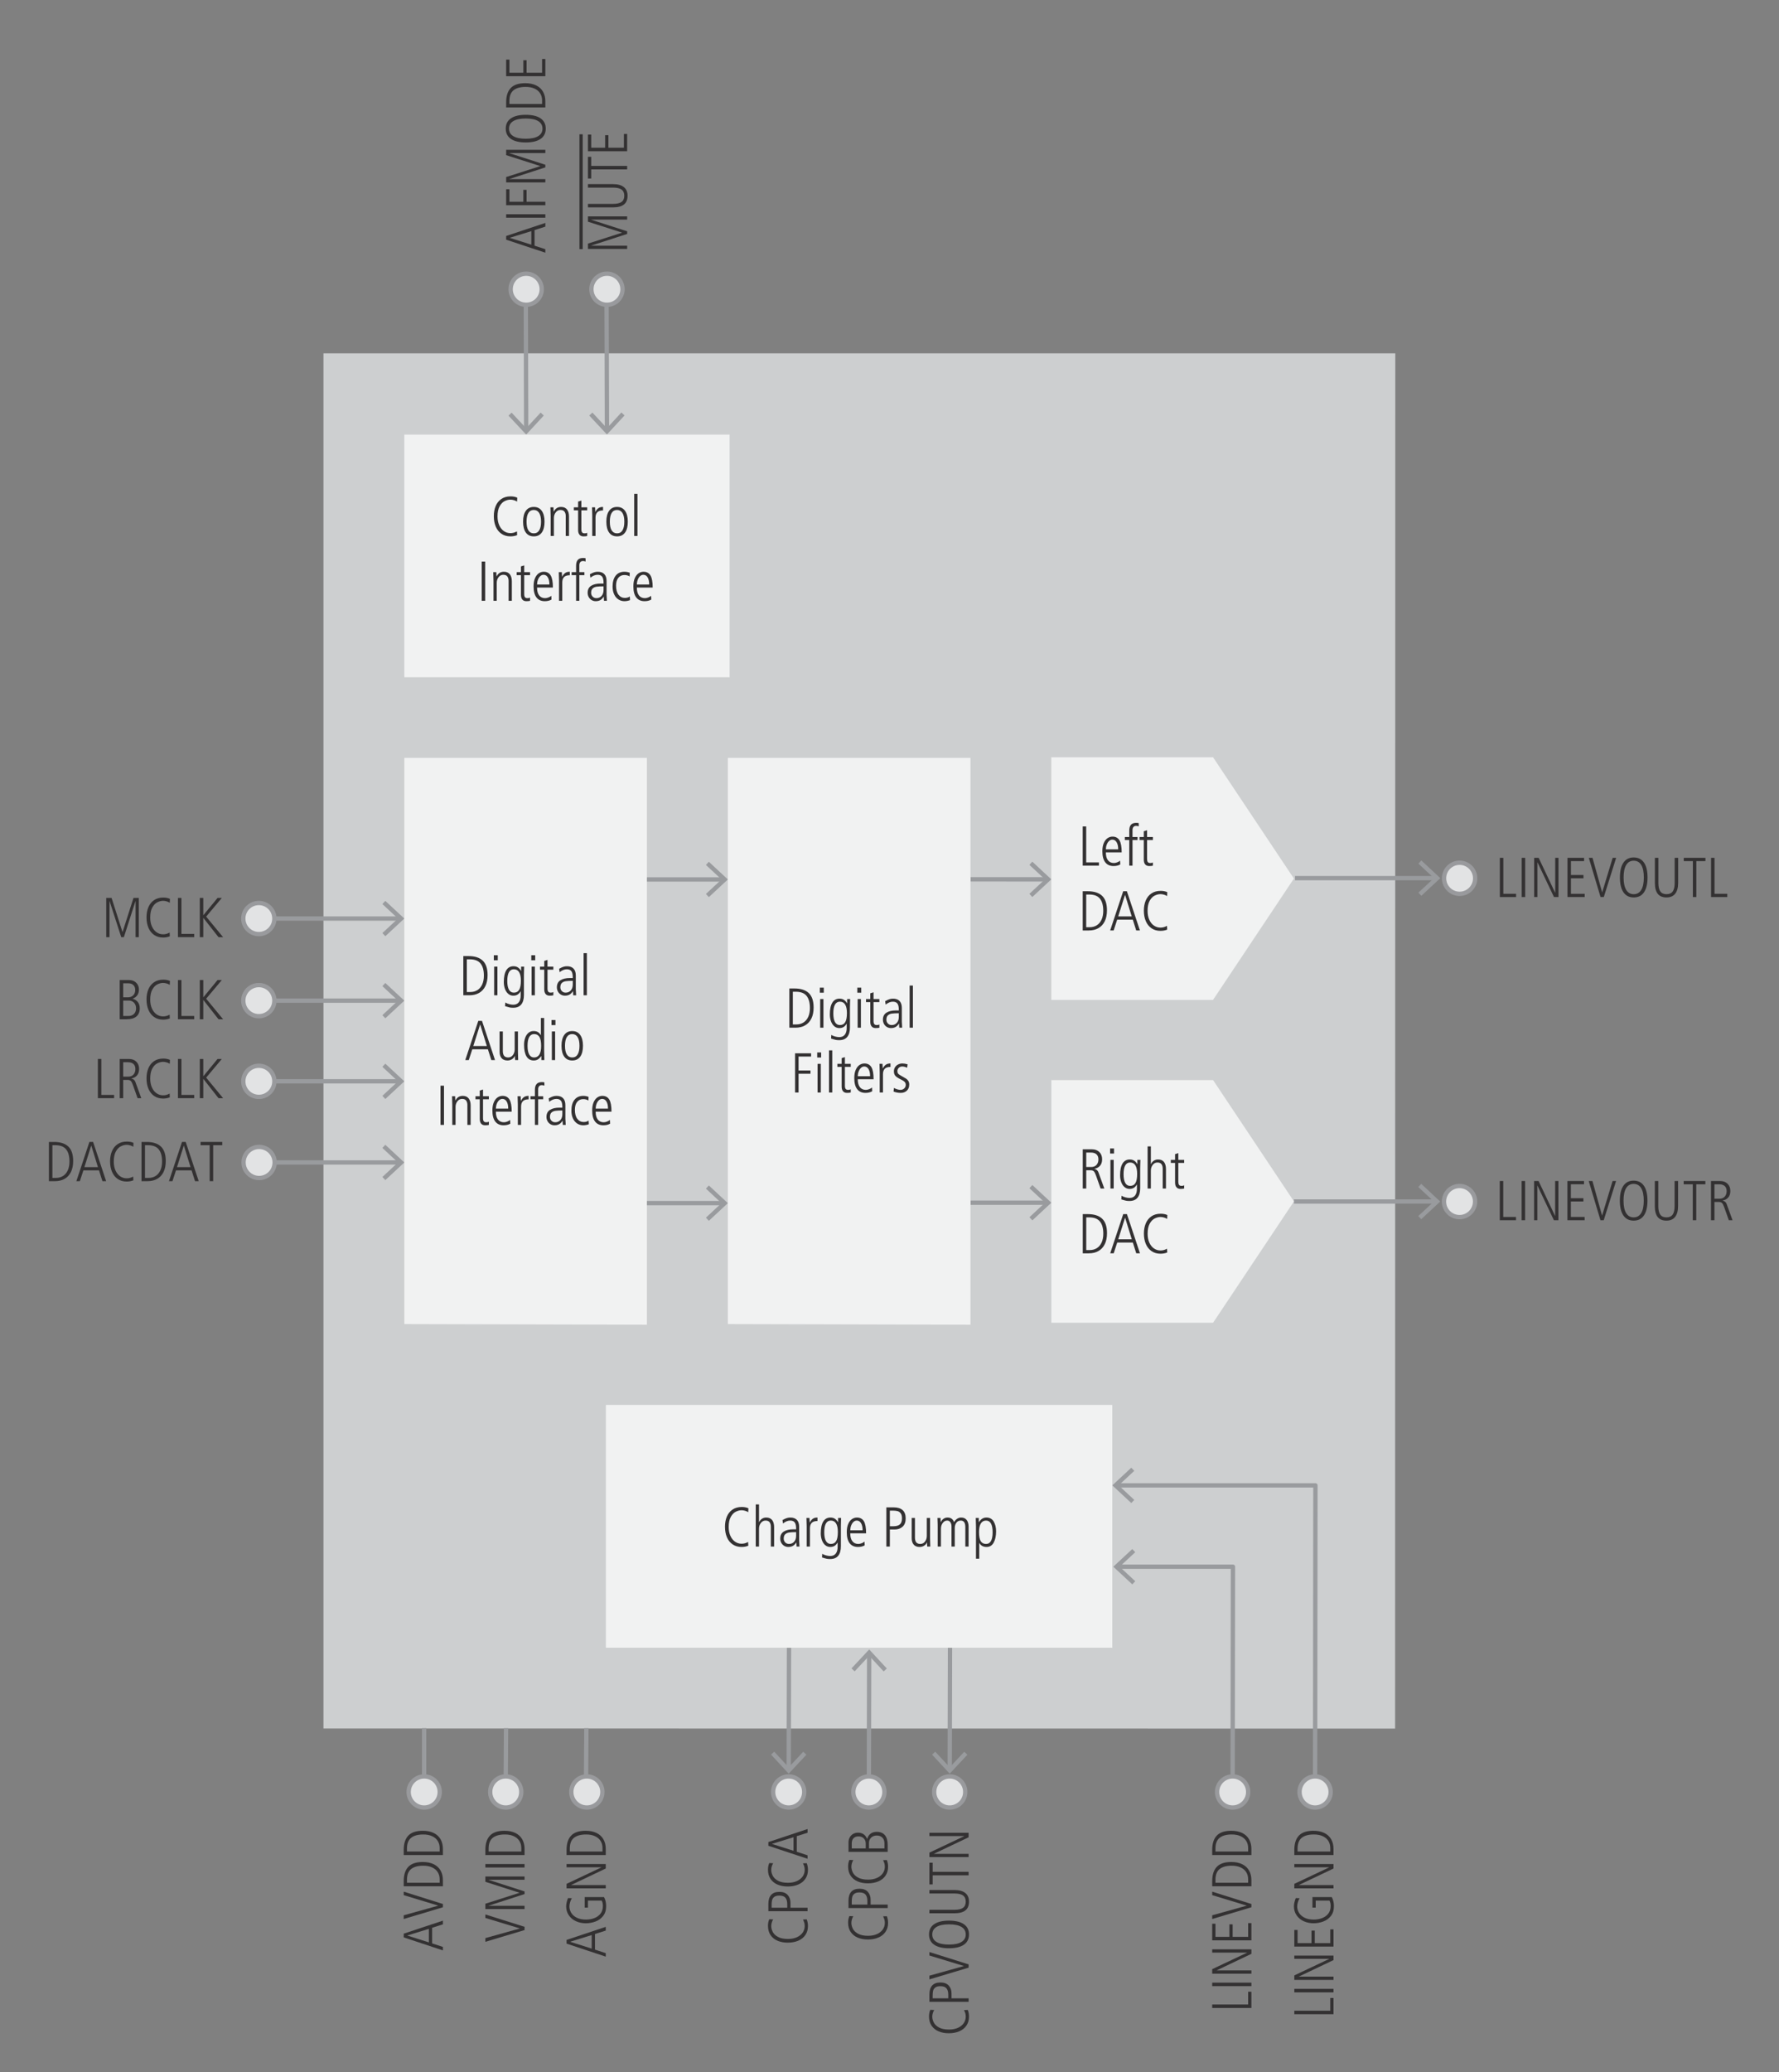 <?xml version="1.0" encoding="utf-8"?>
<!-- Generator: Adobe Illustrator 21.0.0, SVG Export Plug-In . SVG Version: 6.00 Build 0)  -->
<!DOCTYPE svg PUBLIC "-//W3C//DTD SVG 1.1//EN" "http://www.w3.org/Graphics/SVG/1.1/DTD/svg11.dtd">
<svg version="1.1" xmlns="http://www.w3.org/2000/svg" xmlns:xlink="http://www.w3.org/1999/xlink" x="0px" y="0px"
	 viewBox="0 0 411.84 479.603" style="enable-background:new 0 0 411.84 479.603;" xml:space="preserve">
<rect x="0" y="0" width="411.84" height="479.603" fill="#808080" stroke="none"/>
<g id="background">
	<polygon style="fill:#CDCFD0;" points="322.968,400.067 74.88,400.042 74.88,81.78 323.011,81.78 	"/>
</g>
<g id="New_Diagram_ART">
	<g>
		<g>
			<line style="fill:none;stroke:#999B9E;stroke-linejoin:round;" x1="219.858" y1="409.415" x2="219.928" y2="381.352"/>
			<g>
				<polygon style="fill:#999B9E;" points="223.956,406.112 223.225,405.428 219.859,409.032 216.511,405.411 215.777,406.092 
					219.856,410.5 				"/>
			</g>
		</g>
	</g>
	<circle style="fill:#E2E3E4;stroke:#999A9D;stroke-miterlimit:10;" cx="219.855" cy="414.739" r="3.6"/>
	<g>
		<g>
			<polyline style="fill:none;stroke:#999B9E;stroke-linejoin:round;" points="285.355,411.139 285.428,362.601 258.814,362.601 			"/>
			<g>
				<polygon style="fill:#999B9E;" points="262.128,358.511 262.81,359.244 259.198,362.6 262.81,365.958 262.128,366.69 257.73,362.6 				
					"/>
			</g>
		</g>
	</g>
	<circle style="fill:#E2E3E4;stroke:#999A9D;stroke-miterlimit:10;" cx="285.355" cy="414.739" r="3.6"/>
	<g>
		<g>
			<polyline style="fill:none;stroke:#999B9E;stroke-linejoin:round;" points="304.448,411.139 304.521,343.777 258.585,343.777 			"/>
			<g>
				<polygon style="fill:#999B9E;" points="261.898,339.687 262.58,340.42 258.969,343.776 262.58,347.134 261.898,347.866 257.5,343.776 
									"/>
			</g>
		</g>
	</g>
	<circle style="fill:#E2E3E4;stroke:#999A9D;stroke-miterlimit:10;" cx="304.448" cy="414.739" r="3.6"/>
	<g>
		<g>
			<line style="fill:none;stroke:#999B9E;stroke-linejoin:round;" x1="182.584" y1="409.415" x2="182.654" y2="381.352"/>
			<g>
				<polygon style="fill:#999B9E;" points="186.682,406.112 185.951,405.428 182.586,409.032 179.238,405.411 178.503,406.092 
					182.582,410.5 				"/>
			</g>
		</g>
	</g>
	<circle style="fill:#E2E3E4;stroke:#999A9D;stroke-miterlimit:10;" cx="182.581" cy="414.739" r="3.6"/>
	<g>
		<g>
			<line style="fill:none;stroke:#999B9E;stroke-linejoin:round;" x1="201.146" y1="411.139" x2="201.217" y2="382.835"/>
			<g>
				<polygon style="fill:#999B9E;" points="205.298,386.158 204.564,386.838 201.217,383.218 197.85,386.822 197.12,386.138 201.22,381.75 
									"/>
			</g>
		</g>
	</g>
	<circle style="fill:#E2E3E4;stroke:#999A9D;stroke-miterlimit:10;" cx="201.147" cy="414.739" r="3.6"/>
	<g>
		<circle style="fill:#E2E3E4;stroke:#999A9D;stroke-miterlimit:10;" cx="337.897" cy="203.271" r="3.6"/>
	</g>
	<g>
		<g>
			<line style="fill:none;stroke:#999B9E;stroke-linejoin:round;" x1="140.418" y1="67.128" x2="140.508" y2="99.471"/>
			<g>
				<polygon style="fill:#999B9E;" points="136.409,96.169 137.139,95.485 140.505,99.087 143.853,95.466 144.587,96.146 140.51,100.556 
									"/>
			</g>
		</g>
	</g>
	<circle style="fill:#E2E3E4;stroke:#999A9D;stroke-miterlimit:10;" cx="140.511" cy="66.942" r="3.6"/>
	<g>
		<g>
			<line style="fill:none;stroke:#999B9E;stroke-linejoin:round;" x1="121.721" y1="67.128" x2="121.81" y2="99.496"/>
			<g>
				<polygon style="fill:#999B9E;" points="117.711,96.194 118.442,95.51 121.808,99.112 125.156,95.491 125.89,96.171 121.812,100.58 				
					"/>
			</g>
		</g>
	</g>
	<circle style="fill:#E2E3E4;stroke:#999A9D;stroke-miterlimit:10;" cx="121.813" cy="66.942" r="3.6"/>
	<g>
		<g>
			<line style="fill:none;stroke:#999B9E;stroke-linejoin:round;" x1="131.024" y1="203.539" x2="167.416" y2="203.54"/>
			<g>
				<polygon style="fill:#999B9E;" points="164.102,207.63 163.42,206.898 167.032,203.541 163.42,200.184 164.102,199.451 168.5,203.541 
									"/>
			</g>
		</g>
	</g>
	<g>
		<g>
			<line style="fill:none;stroke:#999B9E;stroke-linejoin:round;" x1="131.024" y1="278.457" x2="167.416" y2="278.457"/>
			<g>
				<polygon style="fill:#999B9E;" points="164.102,282.547 163.42,281.814 167.032,278.458 163.42,275.1 164.102,274.368 168.5,278.458 
									"/>
			</g>
		</g>
	</g>
	<g>
		<g>
			<line style="fill:none;stroke:#999B9E;stroke-linejoin:round;" x1="56.321" y1="231.589" x2="92.516" y2="231.589"/>
			<g>
				<polygon style="fill:#999B9E;" points="89.202,235.679 88.52,234.947 92.132,231.59 88.52,228.233 89.202,227.501 93.6,231.59 				"/>
			</g>
		</g>
	</g>
	<g>
		<g>
			<line style="fill:none;stroke:#999B9E;stroke-linejoin:round;" x1="56.321" y1="250.264" x2="92.516" y2="250.264"/>
			<g>
				<polygon style="fill:#999B9E;" points="89.202,254.354 88.52,253.621 92.132,250.265 88.52,246.908 89.202,246.175 93.6,250.265 				"/>
			</g>
		</g>
	</g>
	<g>
		<g>
			<line style="fill:none;stroke:#999B9E;stroke-linejoin:round;" x1="56.383" y1="269.04" x2="92.516" y2="269.04"/>
			<g>
				<polygon style="fill:#999B9E;" points="89.202,273.13 88.52,272.398 92.132,269.041 88.52,265.684 89.202,264.951 93.6,269.041 				"/>
			</g>
		</g>
	</g>
	<g>
		<g>
			<line style="fill:none;stroke:#999B9E;stroke-linejoin:round;" x1="224.67" y1="203.514" x2="242.296" y2="203.515"/>
			<g>
				<polygon style="fill:#999B9E;" points="238.982,207.605 238.3,206.873 241.912,203.516 238.3,200.159 238.983,199.426 243.38,203.516 
									"/>
			</g>
		</g>
	</g>
	<g>
		<g>
			<line style="fill:none;stroke:#999B9E;stroke-linejoin:round;" x1="224.68" y1="278.357" x2="242.306" y2="278.357"/>
			<g>
				<polygon style="fill:#999B9E;" points="238.992,282.447 238.31,281.715 241.922,278.358 238.31,275.001 238.992,274.268 243.39,278.358 
									"/>
			</g>
		</g>
	</g>
	<g>
		<g>
			<line style="fill:none;stroke:#999B9E;stroke-linejoin:round;" x1="299.795" y1="203.237" x2="332.353" y2="203.237"/>
			<g>
				<polygon style="fill:#999B9E;" points="329.039,207.326 328.357,206.594 331.969,203.238 328.357,199.88 329.039,199.148 
					333.437,203.238 				"/>
			</g>
		</g>
	</g>
	<g>
		<circle style="fill:#E2E3E4;stroke:#999A9D;stroke-miterlimit:10;" cx="337.88" cy="278.091" r="3.6"/>
	</g>
	<g>
		<g>
			<line style="fill:none;stroke:#999B9E;stroke-linejoin:round;" x1="299.55" y1="278.083" x2="332.33" y2="278.083"/>
			<g>
				<polygon style="fill:#999B9E;" points="329.017,282.173 328.335,281.44 331.947,278.084 328.335,274.727 329.017,273.994 
					333.415,278.084 				"/>
			</g>
		</g>
	</g>
	<circle style="fill:#E2E3E4;stroke:#999A9D;stroke-miterlimit:10;" cx="59.983" cy="269.04" r="3.6"/>
	<circle style="fill:#E2E3E4;stroke:#999A9D;stroke-miterlimit:10;" cx="59.921" cy="250.264" r="3.6"/>
	<circle style="fill:#E2E3E4;stroke:#999A9D;stroke-miterlimit:10;" cx="59.921" cy="231.589" r="3.6"/>
	<g>
		<g>
			<line style="fill:none;stroke:#999B9E;stroke-linejoin:round;" x1="56.321" y1="212.589" x2="92.516" y2="212.589"/>
			<g>
				<polygon style="fill:#999B9E;" points="89.202,216.679 88.52,215.947 92.132,212.59 88.52,209.233 89.202,208.501 93.6,212.59 				"/>
			</g>
		</g>
	</g>
	<circle style="fill:#E2E3E4;stroke:#999A9D;stroke-miterlimit:10;" cx="59.921" cy="212.589" r="3.6"/>
	<polygon style="fill:#F1F2F2;" points="243.38,175.257 243.38,231.417 280.82,231.417 299.54,203.337 280.82,175.257 	"/>
	<polygon style="fill:#F1F2F2;" points="243.39,249.978 243.39,306.138 280.83,306.138 299.55,278.058 280.83,249.978 	"/>
	<polygon style="fill:#F1F2F2;" points="93.6,175.403 93.6,306.443 149.76,306.593 149.76,175.403 	"/>
	<polygon style="fill:#F1F2F2;" points="168.5,175.403 168.5,306.443 224.67,306.593 224.67,175.403 	"/>
	<rect x="93.6" y="100.582" style="fill:#F1F2F2;" width="75.307" height="56.162"/>
	<rect x="140.264" y="325.156" style="fill:#F1F2F2;" width="117.236" height="56.197"/>
</g>
<g id="New_Diagram_TEXT">
	<g>
		<g>
			<path style="fill:#333132;" d="M29.887,226.824c0.433,0,0.823,0.093,1.17,0.28s0.618,0.446,0.812,0.78
				c0.195,0.334,0.292,0.717,0.292,1.151c0,0.502-0.121,0.932-0.364,1.287c-0.243,0.355-0.598,0.624-1.066,0.806v0.026
				c0.528,0.156,0.931,0.423,1.209,0.8c0.277,0.377,0.416,0.847,0.416,1.41c0,0.824-0.256,1.452-0.767,1.885
				c-0.512,0.434-1.266,0.65-2.262,0.65h-1.612v-9.074H29.887z M31.304,229.125c0-0.485-0.143-0.865-0.429-1.138
				c-0.286-0.273-0.681-0.409-1.183-0.409h-1.17v3.237h1.144c0.476,0,0.869-0.154,1.176-0.461S31.304,229.637,31.304,229.125z
				 M31.5,233.39c0-0.546-0.159-0.986-0.475-1.32c-0.316-0.333-0.726-0.5-1.229-0.5h-1.274v3.575h1.196
				c0.546,0,0.979-0.16,1.3-0.481C31.339,234.343,31.5,233.918,31.5,233.39z"/>
			<path style="fill:#333132;" d="M37.765,235.989c-0.797,0-1.486-0.197-2.067-0.591c-0.581-0.394-1.023-0.944-1.326-1.651
				s-0.455-1.519-0.455-2.438c0-0.867,0.143-1.645,0.429-2.333s0.722-1.235,1.307-1.638s1.302-0.604,2.151-0.604
				c0.581,0,1.092,0.1,1.534,0.299l-0.039,0.91c-0.182-0.13-0.418-0.238-0.708-0.325c-0.291-0.087-0.565-0.13-0.826-0.13
				c-0.433,0-0.879,0.113-1.339,0.338c-0.459,0.226-0.85,0.629-1.17,1.209c-0.321,0.581-0.481,1.356-0.481,2.327
				c0,0.797,0.134,1.489,0.403,2.074s0.628,1.031,1.079,1.339s0.949,0.461,1.495,0.461c0.26,0,0.502-0.028,0.728-0.084
				c0.225-0.056,0.489-0.163,0.793-0.318l0.039,0.871C38.827,235.894,38.311,235.989,37.765,235.989z"/>
			<path style="fill:#333132;" d="M42.003,226.824v8.32h2.951v0.754h-3.757v-9.074H42.003z"/>
			<path style="fill:#333132;" d="M47.061,231.453v4.446h-0.806v-9.074h0.806v3.978h0.026l3.276-3.978h0.988l-3.627,4.316l3.926,4.758
				h-1.066l-3.497-4.446H47.061z"/>
		</g>
	</g>
	<g>
		<g>
			<path style="fill:#333132;" d="M31.356,208.579l-2.678,8.32h-0.611l-2.691-8.32H25.35v8.32h-0.754v-9.074h1.235l2.522,7.878h0.026
				l2.522-7.878h1.235v9.074h-0.754v-8.32H31.356z"/>
			<path style="fill:#333132;" d="M37.765,216.989c-0.797,0-1.486-0.197-2.067-0.591c-0.581-0.394-1.023-0.944-1.326-1.651
				s-0.455-1.519-0.455-2.438c0-0.867,0.143-1.645,0.429-2.333s0.722-1.235,1.307-1.638s1.302-0.604,2.151-0.604
				c0.581,0,1.092,0.1,1.534,0.299l-0.039,0.91c-0.182-0.13-0.418-0.238-0.708-0.325c-0.291-0.087-0.565-0.13-0.826-0.13
				c-0.433,0-0.879,0.113-1.339,0.338c-0.459,0.226-0.85,0.629-1.17,1.209c-0.321,0.581-0.481,1.356-0.481,2.327
				c0,0.797,0.134,1.489,0.403,2.074s0.628,1.031,1.079,1.339s0.949,0.461,1.495,0.461c0.26,0,0.502-0.028,0.728-0.084
				c0.225-0.056,0.489-0.163,0.793-0.318l0.039,0.871C38.826,216.894,38.311,216.989,37.765,216.989z"/>
			<path style="fill:#333132;" d="M42.003,207.824v8.32h2.951v0.754h-3.757v-9.074H42.003z"/>
			<path style="fill:#333132;" d="M47.06,212.453v4.446h-0.806v-9.074h0.806v3.978h0.026l3.276-3.978h0.988l-3.627,4.316l3.926,4.758h-1.066
				l-3.497-4.446H47.06z"/>
		</g>
	</g>
	<g>
		<g>
			<path style="fill:#333132;" d="M23.465,245.088v8.32h2.951v0.754h-3.757v-9.074H23.465z"/>
			<path style="fill:#333132;" d="M29.549,249.938h-1.027v4.225h-0.806v-9.074h2.145c0.702,0,1.268,0.21,1.696,0.631
				c0.429,0.42,0.644,0.981,0.644,1.684c0,0.598-0.154,1.085-0.461,1.462s-0.748,0.622-1.319,0.734v0.026
				c0.459,0.096,0.767,0.355,0.923,0.78l1.365,3.757H31.85l-1.105-3.107c-0.156-0.425-0.314-0.717-0.474-0.877
				C30.11,250.018,29.87,249.938,29.549,249.938z M31.343,247.429c0-0.52-0.149-0.915-0.449-1.183
				c-0.299-0.269-0.726-0.403-1.28-0.403h-1.092v3.341h1.144c0.528,0,0.94-0.163,1.235-0.487
				C31.196,248.371,31.343,247.949,31.343,247.429z"/>
			<path style="fill:#333132;" d="M37.765,254.253c-0.797,0-1.486-0.197-2.067-0.591c-0.581-0.394-1.023-0.944-1.326-1.651
				s-0.455-1.519-0.455-2.438c0-0.867,0.143-1.645,0.429-2.333s0.722-1.235,1.307-1.638s1.302-0.604,2.151-0.604
				c0.581,0,1.092,0.1,1.534,0.299l-0.039,0.91c-0.182-0.13-0.418-0.238-0.708-0.325c-0.291-0.087-0.565-0.13-0.826-0.13
				c-0.433,0-0.879,0.113-1.339,0.338c-0.459,0.226-0.85,0.629-1.17,1.209c-0.321,0.581-0.481,1.356-0.481,2.327
				c0,0.797,0.134,1.489,0.403,2.074s0.628,1.031,1.079,1.339s0.949,0.461,1.495,0.461c0.26,0,0.502-0.028,0.728-0.084
				c0.225-0.056,0.489-0.163,0.793-0.318l0.039,0.871C38.827,254.158,38.311,254.253,37.765,254.253z"/>
			<path style="fill:#333132;" d="M42.003,245.088v8.32h2.951v0.754h-3.757v-9.074H42.003z"/>
			<path style="fill:#333132;" d="M47.061,249.717v4.446h-0.806v-9.074h0.806v3.978h0.026l3.276-3.978h0.988l-3.627,4.316l3.926,4.758
				h-1.066l-3.497-4.446H47.061z"/>
		</g>
	</g>
	<g>
		<g>
			<path style="fill:#333132;" d="M12.506,264.296c1.464,0,2.569,0.355,3.315,1.066c0.745,0.71,1.118,1.824,1.118,3.341
				c0,0.997-0.171,1.844-0.513,2.542c-0.343,0.698-0.83,1.227-1.462,1.586c-0.633,0.36-1.378,0.54-2.236,0.54h-1.404v-9.074H12.506z
				 M16.081,268.82c0-1.231-0.258-2.167-0.773-2.808c-0.516-0.641-1.345-0.962-2.489-0.962h-0.689v7.566h0.819
				c0.615,0,1.159-0.147,1.631-0.442c0.472-0.295,0.841-0.728,1.105-1.3C15.949,270.302,16.081,269.618,16.081,268.82z"/>
			<path style="fill:#333132;" d="M19.305,270.874l-0.819,2.496H17.68l3.016-9.074h0.858l3.016,9.074h-0.858l-0.793-2.496H19.305z
				 M19.539,270.12h3.133l-1.534-4.966h-0.026L19.539,270.12z"/>
			<path style="fill:#333132;" d="M29.328,273.461c-0.797,0-1.486-0.197-2.067-0.591c-0.581-0.394-1.023-0.944-1.326-1.651
				s-0.455-1.519-0.455-2.438c0-0.867,0.143-1.645,0.429-2.333s0.722-1.235,1.307-1.638s1.302-0.604,2.151-0.604
				c0.581,0,1.092,0.1,1.534,0.299l-0.039,0.91c-0.182-0.13-0.418-0.238-0.708-0.325c-0.291-0.087-0.565-0.13-0.826-0.13
				c-0.433,0-0.879,0.113-1.339,0.338c-0.459,0.226-0.85,0.629-1.17,1.209c-0.321,0.581-0.481,1.356-0.481,2.327
				c0,0.797,0.134,1.489,0.403,2.074s0.628,1.031,1.079,1.339s0.949,0.461,1.495,0.461c0.26,0,0.502-0.028,0.728-0.084
				c0.225-0.056,0.489-0.163,0.793-0.318l0.039,0.871C30.39,273.366,29.874,273.461,29.328,273.461z"/>
			<path style="fill:#333132;" d="M33.943,264.296c1.464,0,2.569,0.355,3.315,1.066c0.745,0.71,1.118,1.824,1.118,3.341
				c0,0.997-0.171,1.844-0.513,2.542c-0.343,0.698-0.83,1.227-1.462,1.586c-0.633,0.36-1.378,0.54-2.236,0.54H32.76v-9.074H33.943z
				 M37.518,268.82c0-1.231-0.258-2.167-0.773-2.808c-0.516-0.641-1.345-0.962-2.489-0.962h-0.689v7.566h0.819
				c0.615,0,1.159-0.147,1.631-0.442c0.472-0.295,0.841-0.728,1.105-1.3C37.386,270.302,37.518,269.618,37.518,268.82z"/>
			<path style="fill:#333132;" d="M40.742,270.874l-0.819,2.496h-0.806l3.016-9.074h0.858l3.016,9.074h-0.858l-0.793-2.496H40.742z
				 M40.976,270.12h3.133l-1.534-4.966h-0.026L40.976,270.12z"/>
			<path style="fill:#333132;" d="M46.436,265.05v-0.754h5.018v0.754h-2.106v8.32h-0.806v-8.32H46.436z"/>
		</g>
	</g>
	<g>
		<g>
			<path style="fill:#333132;" d="M224.323,466.732c0,0.797-0.197,1.486-0.591,2.066c-0.394,0.58-0.944,1.023-1.651,1.326
				s-1.519,0.455-2.438,0.455c-0.867,0-1.645-0.143-2.333-0.43c-0.689-0.285-1.235-0.721-1.638-1.307
				c-0.403-0.584-0.604-1.301-0.604-2.15c0-0.581,0.1-1.093,0.299-1.535l0.91,0.039c-0.13,0.183-0.238,0.419-0.325,0.709
				c-0.087,0.291-0.13,0.565-0.13,0.826c0,0.433,0.113,0.879,0.338,1.338c0.226,0.46,0.629,0.85,1.209,1.17
				c0.581,0.321,1.356,0.481,2.327,0.481c0.797,0,1.489-0.134,2.074-0.403c0.585-0.268,1.031-0.628,1.339-1.078
				c0.308-0.451,0.461-0.949,0.461-1.496c0-0.26-0.028-0.502-0.084-0.728c-0.056-0.226-0.163-0.489-0.318-0.793l0.871-0.039
				C224.228,465.67,224.323,466.186,224.323,466.732z"/>
			<path style="fill:#333132;" d="M215.158,461.584c0-0.875,0.208-1.554,0.624-2.035c0.416-0.48,1.062-0.721,1.937-0.721
				c0.85,0,1.489,0.24,1.917,0.721c0.429,0.481,0.644,1.09,0.644,1.827v1.118h3.952v0.806h-9.074V461.584z M217.693,459.686
				c-0.528,0-0.923,0.104-1.183,0.312c-0.26,0.208-0.424,0.457-0.494,0.747s-0.104,0.64-0.104,1.047v0.702h3.614v-0.832
				c0-0.658-0.141-1.152-0.422-1.482C218.822,459.851,218.352,459.686,217.693,459.686z"/>
			<path style="fill:#333132;" d="M215.158,457.255l7.956-2.224v-0.025l-7.956-2.418v-0.807l9.074,2.86v0.755l-9.074,2.717V457.255z"/>
			<path style="fill:#333132;" d="M219.695,450.91c-1.49,0-2.634-0.272-3.432-0.818c-0.797-0.546-1.196-1.339-1.196-2.379
				s0.399-1.833,1.196-2.379c0.798-0.547,1.942-0.819,3.432-0.819c1.491,0,2.635,0.272,3.432,0.819
				c0.797,0.546,1.196,1.339,1.196,2.379s-0.398,1.833-1.196,2.379S221.186,450.91,219.695,450.91z M219.695,445.373
				c-1.265,0-2.227,0.199-2.886,0.598s-0.988,0.984-0.988,1.755c0,0.754,0.33,1.331,0.988,1.729s1.621,0.598,2.886,0.598
				c1.266,0,2.228-0.201,2.886-0.604s0.988-0.981,0.988-1.735s-0.327-1.332-0.981-1.736
				C221.934,445.574,220.969,445.373,219.695,445.373z"/>
			<path style="fill:#333132;" d="M220.969,437.43c1.083,0,1.914,0.228,2.49,0.683c0.576,0.454,0.864,1.124,0.864,2.009
				c0,0.91-0.279,1.586-0.838,2.027s-1.397,0.663-2.516,0.663h-5.811v-0.806h5.798c0.901,0,1.562-0.152,1.982-0.455
				c0.42-0.304,0.63-0.78,0.63-1.43c0-0.65-0.21-1.127-0.63-1.431s-1.081-0.455-1.982-0.455h-5.798v-0.806H220.969z"/>
			<path style="fill:#333132;" d="M215.913,436.13h-0.754v-5.019h0.754v2.106h8.32v0.806h-8.32V436.13z"/>
			<path style="fill:#333132;" d="M216.225,429.058h8.008v0.754h-9.074v-1.04l8.06-3.809v-0.026h-8.06v-0.754h9.074v1.04l-8.008,3.809
				V429.058z"/>
		</g>
	</g>
	<g>
		<g>
			<path style="fill:#333132;" d="M280.626,463.924h8.32v-2.951h0.754v3.758h-9.074V463.924z"/>
			<path style="fill:#333132;" d="M280.626,458.867h9.074v0.806h-9.074V458.867z"/>
			<path style="fill:#333132;" d="M281.692,456.033h8.008v0.754h-9.074v-1.04l8.061-3.81v-0.025h-8.061v-0.754h9.074v1.04l-8.008,3.81
				V456.033z"/>
			<path style="fill:#333132;" d="M280.626,445.23h0.755v3.041h3.224v-2.898h0.754v2.898h3.588v-3.184h0.754v3.99h-9.074V445.23z"/>
			<path style="fill:#333132;" d="M280.626,443.28l7.956-2.224v-0.025l-7.956-2.418v-0.807l9.074,2.86v0.755l-9.074,2.717V443.28z"/>
			<path style="fill:#333132;" d="M280.626,435.376c0-1.464,0.355-2.569,1.066-3.315c0.711-0.744,1.824-1.117,3.341-1.117
				c0.997,0,1.844,0.171,2.542,0.514c0.697,0.342,1.227,0.83,1.586,1.462c0.359,0.633,0.539,1.378,0.539,2.236v1.403h-9.074V435.376
				z M285.15,431.801c-1.23,0-2.166,0.258-2.808,0.773s-0.962,1.346-0.962,2.49v0.688h7.565v-0.819c0-0.615-0.147-1.158-0.441-1.631
				c-0.295-0.473-0.729-0.841-1.301-1.105C286.632,431.934,285.948,431.801,285.15,431.801z"/>
			<path style="fill:#333132;" d="M280.626,428.148c0-1.465,0.355-2.57,1.066-3.315s1.824-1.118,3.341-1.118
				c0.997,0,1.844,0.172,2.542,0.514c0.697,0.343,1.227,0.83,1.586,1.463s0.539,1.378,0.539,2.236v1.403h-9.074V428.148z
				 M285.15,424.573c-1.23,0-2.166,0.258-2.808,0.773s-0.962,1.345-0.962,2.489v0.689h7.565v-0.819c0-0.615-0.147-1.159-0.441-1.632
				c-0.295-0.472-0.729-0.84-1.301-1.104C286.632,424.705,285.948,424.573,285.15,424.573z"/>
		</g>
	</g>
	<g>
		<g>
			<path style="fill:#333132;" d="M299.636,465.366h8.32v-2.95h0.754v3.756h-9.074V465.366z"/>
			<path style="fill:#333132;" d="M299.636,460.309h9.074v0.807h-9.074V460.309z"/>
			<path style="fill:#333132;" d="M300.703,457.476h8.008v0.754h-9.074v-1.04l8.061-3.809v-0.026h-8.061v-0.754h9.074v1.04l-8.008,3.809
				V457.476z"/>
			<path style="fill:#333132;" d="M299.636,446.672h0.755v3.043h3.224v-2.899h0.754v2.899h3.588v-3.186h0.754v3.991h-9.074V446.672z"/>
			<path style="fill:#333132;" d="M303.835,441.498v-2.431h4.473c0.329,0.599,0.493,1.296,0.493,2.093c0,0.937-0.238,1.701-0.715,2.295
				s-1.074,1.021-1.794,1.28c-0.719,0.261-1.456,0.39-2.21,0.39c-0.797,0-1.542-0.153-2.235-0.461s-1.251-0.763-1.671-1.365
				c-0.42-0.602-0.631-1.307-0.631-2.112c0-0.269,0.046-0.596,0.137-0.981s0.193-0.691,0.306-0.916l0.884,0.039
				c-0.156,0.225-0.29,0.52-0.403,0.883c-0.112,0.365-0.169,0.703-0.169,1.015c0,0.494,0.133,0.974,0.396,1.437
				c0.265,0.464,0.686,0.848,1.262,1.15c0.576,0.304,1.307,0.455,2.19,0.455c0.667,0,1.296-0.108,1.885-0.325
				c0.59-0.216,1.072-0.559,1.449-1.026c0.377-0.469,0.565-1.066,0.565-1.795c0-0.251-0.02-0.472-0.059-0.662
				c-0.039-0.191-0.11-0.386-0.214-0.586h-3.186v1.625H303.835z"/>
			<path style="fill:#333132;" d="M300.703,436.285h8.008v0.754h-9.074V436l8.061-3.81v-0.026h-8.061v-0.754h9.074v1.041l-8.008,3.809
				V436.285z"/>
			<path style="fill:#333132;" d="M299.636,428.147c0-1.464,0.355-2.569,1.066-3.315c0.711-0.744,1.824-1.117,3.341-1.117
				c0.997,0,1.844,0.171,2.542,0.514c0.697,0.342,1.227,0.83,1.586,1.462c0.359,0.633,0.539,1.378,0.539,2.236v1.403h-9.074V428.147
				z M304.161,424.572c-1.23,0-2.166,0.258-2.808,0.773s-0.962,1.346-0.962,2.49v0.688h7.565v-0.819
				c0-0.615-0.147-1.158-0.441-1.631c-0.295-0.473-0.729-0.841-1.301-1.105C305.643,424.705,304.959,424.572,304.161,424.572z"/>
		</g>
	</g>
	<g>
		<g>
			<path style="fill:#333132;" d="M187.042,445.764c0,0.797-0.197,1.486-0.591,2.066c-0.394,0.58-0.944,1.023-1.651,1.326
				s-1.519,0.455-2.438,0.455c-0.867,0-1.645-0.143-2.333-0.43c-0.689-0.285-1.235-0.721-1.638-1.307
				c-0.403-0.584-0.604-1.301-0.604-2.15c0-0.581,0.1-1.093,0.299-1.535l0.91,0.039c-0.13,0.183-0.238,0.419-0.325,0.709
				c-0.087,0.291-0.13,0.565-0.13,0.826c0,0.433,0.113,0.879,0.338,1.338c0.226,0.46,0.629,0.85,1.209,1.17
				c0.581,0.321,1.356,0.481,2.327,0.481c0.797,0,1.489-0.134,2.074-0.403c0.585-0.268,1.031-0.628,1.339-1.078
				c0.308-0.451,0.461-0.949,0.461-1.496c0-0.26-0.028-0.502-0.084-0.728c-0.056-0.226-0.163-0.489-0.318-0.793l0.871-0.039
				C186.947,444.701,187.042,445.217,187.042,445.764z"/>
			<path style="fill:#333132;" d="M177.877,440.615c0-0.875,0.208-1.554,0.624-2.035c0.416-0.48,1.062-0.721,1.937-0.721
				c0.85,0,1.489,0.24,1.917,0.721c0.429,0.481,0.644,1.09,0.644,1.827v1.118h3.952v0.806h-9.074V440.615z M180.412,438.717
				c-0.528,0-0.923,0.104-1.183,0.312c-0.26,0.208-0.424,0.457-0.494,0.747s-0.104,0.64-0.104,1.047v0.702h3.614v-0.832
				c0-0.658-0.141-1.152-0.422-1.482C181.541,438.882,181.071,438.717,180.412,438.717z"/>
			<path style="fill:#333132;" d="M187.042,432.764c0,0.797-0.197,1.486-0.591,2.066c-0.394,0.58-0.944,1.023-1.651,1.326
				s-1.519,0.455-2.438,0.455c-0.867,0-1.645-0.143-2.333-0.43c-0.689-0.285-1.235-0.721-1.638-1.307
				c-0.403-0.584-0.604-1.301-0.604-2.15c0-0.581,0.1-1.093,0.299-1.535l0.91,0.039c-0.13,0.183-0.238,0.419-0.325,0.709
				c-0.087,0.291-0.13,0.565-0.13,0.826c0,0.433,0.113,0.879,0.338,1.338c0.226,0.46,0.629,0.85,1.209,1.17
				c0.581,0.321,1.356,0.481,2.327,0.481c0.797,0,1.489-0.134,2.074-0.403c0.585-0.268,1.031-0.628,1.339-1.078
				c0.308-0.451,0.461-0.949,0.461-1.496c0-0.26-0.028-0.502-0.084-0.728c-0.056-0.226-0.163-0.489-0.318-0.793l0.871-0.039
				C186.947,431.701,187.042,432.217,187.042,432.764z"/>
			<path style="fill:#333132;" d="M184.455,428.577l2.496,0.819v0.806l-9.074-3.017v-0.857l9.074-3.016v0.857l-2.496,0.793V428.577z
				 M183.701,428.344v-3.134l-4.966,1.534v0.025L183.701,428.344z"/>
		</g>
	</g>
	<g>
		<g>
			<path style="fill:#333132;" d="M205.591,445.035c0,0.797-0.197,1.486-0.591,2.066c-0.394,0.581-0.944,1.023-1.651,1.326
				c-0.707,0.304-1.519,0.455-2.438,0.455c-0.867,0-1.645-0.143-2.333-0.429s-1.235-0.722-1.638-1.307s-0.604-1.302-0.604-2.151
				c0-0.58,0.1-1.092,0.299-1.534l0.91,0.039c-0.13,0.183-0.238,0.419-0.325,0.708c-0.087,0.291-0.13,0.566-0.13,0.826
				c0,0.434,0.113,0.879,0.338,1.339c0.226,0.46,0.629,0.85,1.209,1.17c0.581,0.321,1.356,0.481,2.327,0.481
				c0.797,0,1.489-0.135,2.074-0.403s1.031-0.628,1.339-1.079s0.461-0.949,0.461-1.495c0-0.26-0.028-0.503-0.084-0.728
				c-0.056-0.226-0.163-0.49-0.318-0.793l0.871-0.039C205.496,443.974,205.591,444.489,205.591,445.035z"/>
			<path style="fill:#333132;" d="M196.426,439.887c0-0.875,0.208-1.553,0.624-2.034s1.062-0.722,1.937-0.722c0.85,0,1.489,0.24,1.917,0.722
				c0.429,0.481,0.644,1.09,0.644,1.827v1.117h3.952v0.807h-9.074V439.887z M198.961,437.989c-0.528,0-0.923,0.104-1.183,0.312
				c-0.26,0.209-0.424,0.457-0.494,0.748c-0.069,0.29-0.104,0.639-0.104,1.047v0.701h3.614v-0.832c0-0.658-0.141-1.152-0.422-1.482
				C200.09,438.154,199.62,437.989,198.961,437.989z"/>
			<path style="fill:#333132;" d="M205.591,432.035c0,0.797-0.197,1.486-0.591,2.066c-0.394,0.581-0.944,1.023-1.651,1.326
				c-0.707,0.304-1.519,0.455-2.438,0.455c-0.867,0-1.645-0.143-2.333-0.429s-1.235-0.722-1.638-1.307s-0.604-1.302-0.604-2.151
				c0-0.58,0.1-1.092,0.299-1.534l0.91,0.039c-0.13,0.183-0.238,0.419-0.325,0.708c-0.087,0.291-0.13,0.566-0.13,0.826
				c0,0.434,0.113,0.879,0.338,1.339c0.226,0.46,0.629,0.85,1.209,1.17c0.581,0.321,1.356,0.481,2.327,0.481
				c0.797,0,1.489-0.135,2.074-0.403s1.031-0.628,1.339-1.079s0.461-0.949,0.461-1.495c0-0.26-0.028-0.503-0.084-0.728
				c-0.056-0.226-0.163-0.49-0.318-0.793l0.871-0.039C205.496,430.974,205.591,431.489,205.591,432.035z"/>
			<path style="fill:#333132;" d="M196.426,426.432c0-0.433,0.093-0.822,0.28-1.17c0.187-0.346,0.446-0.617,0.78-0.812
				c0.334-0.195,0.717-0.292,1.151-0.292c0.502,0,0.932,0.121,1.287,0.364c0.355,0.242,0.624,0.598,0.806,1.065h0.026
				c0.156-0.528,0.423-0.931,0.8-1.209c0.377-0.277,0.847-0.416,1.41-0.416c0.824,0,1.452,0.256,1.885,0.767
				c0.434,0.512,0.65,1.266,0.65,2.263v1.612h-9.074V426.432z M198.728,425.016c-0.485,0-0.865,0.143-1.138,0.428
				c-0.273,0.287-0.409,0.682-0.409,1.184v1.17h3.237v-1.145c0-0.476-0.154-0.868-0.461-1.176S199.239,425.016,198.728,425.016z
				 M202.992,424.82c-0.546,0-0.986,0.158-1.32,0.475c-0.333,0.316-0.5,0.726-0.5,1.229v1.273h3.575v-1.195
				c0-0.547-0.16-0.98-0.481-1.301S203.52,424.82,202.992,424.82z"/>
		</g>
	</g>
	<g>
		<g>
			<path style="fill:#333132;" d="M136.867,50.856l8.32,2.678v0.611l-8.32,2.691v0.026h8.32v0.754h-9.074v-1.235l7.878-2.522v-0.026
				l-7.878-2.522v-1.235h9.074v0.754h-8.32V50.856z"/>
			<path style="fill:#333132;" d="M141.923,42.614c1.083,0,1.914,0.228,2.49,0.683c0.576,0.455,0.864,1.124,0.864,2.008
				c0,0.91-0.279,1.586-0.838,2.028s-1.397,0.663-2.516,0.663h-5.811V47.19h5.798c0.901,0,1.562-0.151,1.982-0.455
				c0.42-0.304,0.63-0.78,0.63-1.43s-0.21-1.126-0.63-1.43c-0.42-0.303-1.081-0.455-1.982-0.455h-5.798v-0.806H141.923z"/>
			<path style="fill:#333132;" d="M136.867,41.314h-0.754v-5.018h0.754v2.106h8.32v0.806h-8.32V41.314z"/>
			<path style="fill:#333132;" d="M136.112,31.148h0.754v3.042h3.224v-2.899h0.754v2.899h3.588v-3.185h0.754v3.991h-9.074V31.148z"/>
		</g>
	</g>
	<g>
		<g>
			<path style="fill:#333132;" d="M123.752,56.862l2.496,0.819v0.806l-9.074-3.016v-0.858l9.074-3.016v0.858l-2.496,0.793V56.862z
				 M122.999,56.628v-3.133l-4.966,1.534v0.026L122.999,56.628z"/>
			<path style="fill:#333132;" d="M117.174,49.582h9.074v0.806h-9.074V49.582z"/>
			<path style="fill:#333132;" d="M117.174,43.797h0.754v2.899h3.224V43.94h0.754v2.756h4.342v0.806h-9.074V43.797z"/>
			<path style="fill:#333132;" d="M117.929,35.451l8.32,2.678v0.611l-8.32,2.691v0.026h8.32v0.754h-9.074v-1.235l7.878-2.522v-0.026
				l-7.878-2.522v-1.235h9.074v0.754h-8.32V35.451z"/>
			<path style="fill:#333132;" d="M121.711,32.968c-1.49,0-2.634-0.273-3.432-0.819c-0.797-0.546-1.196-1.339-1.196-2.379
				s0.399-1.833,1.196-2.379c0.798-0.546,1.942-0.819,3.432-0.819c1.491,0,2.635,0.273,3.432,0.819
				c0.797,0.546,1.196,1.339,1.196,2.379s-0.398,1.833-1.196,2.379S123.202,32.968,121.711,32.968z M121.711,27.43
				c-1.265,0-2.227,0.2-2.886,0.598c-0.659,0.399-0.988,0.984-0.988,1.755c0,0.754,0.33,1.331,0.988,1.729
				c0.659,0.399,1.621,0.598,2.886,0.598c1.266,0,2.228-0.202,2.886-0.604s0.988-0.981,0.988-1.735c0-0.754-0.327-1.333-0.981-1.736
				C123.95,27.631,122.985,27.43,121.711,27.43z"/>
			<path style="fill:#333132;" d="M117.174,23.686c0-1.464,0.355-2.569,1.066-3.315c0.71-0.745,1.824-1.118,3.341-1.118
				c0.997,0,1.844,0.171,2.542,0.513c0.698,0.343,1.227,0.83,1.586,1.462c0.36,0.633,0.54,1.378,0.54,2.236v1.404h-9.074V23.686z
				 M121.699,20.111c-1.231,0-2.167,0.258-2.808,0.773c-0.641,0.516-0.962,1.345-0.962,2.489v0.689h7.566v-0.819
				c0-0.615-0.147-1.159-0.442-1.631c-0.295-0.472-0.728-0.841-1.3-1.105C123.181,20.244,122.496,20.111,121.699,20.111z"/>
			<path style="fill:#333132;" d="M117.174,13.793h0.754v3.042h3.224v-2.899h0.754v2.899h3.588V13.65h0.754v3.991h-9.074V13.793z"/>
		</g>
	</g>
	<g>
		<g>
			<path style="fill:#333132;" d="M348.023,198.541v8.32h2.951v0.754h-3.757v-9.074H348.023z"/>
			<path style="fill:#333132;" d="M353.081,198.541v9.074h-0.807v-9.074H353.081z"/>
			<path style="fill:#333132;" d="M355.914,199.607v8.008h-0.754v-9.074h1.04l3.81,8.06h0.025v-8.06h0.754v9.074h-1.04l-3.809-8.008H355.914
				z"/>
			<path style="fill:#333132;" d="M366.717,198.541v0.754h-3.042v3.224h2.898v0.754h-2.898v3.588h3.185v0.754h-3.991v-9.074H366.717z"/>
			<path style="fill:#333132;" d="M368.667,198.541l2.224,7.956h0.025l2.418-7.956h0.807l-2.86,9.074h-0.754l-2.717-9.074H368.667z"/>
			<path style="fill:#333132;" d="M375.011,203.078c0-1.49,0.272-2.634,0.818-3.432c0.546-0.797,1.339-1.196,2.379-1.196
				s1.833,0.399,2.38,1.196c0.546,0.798,0.818,1.942,0.818,3.432c0,1.491-0.272,2.635-0.818,3.432
				c-0.547,0.797-1.34,1.196-2.38,1.196s-1.833-0.398-2.379-1.196S375.011,204.568,375.011,203.078z M380.549,203.078
				c0-1.265-0.2-2.227-0.599-2.886s-0.983-0.988-1.755-0.988c-0.754,0-1.33,0.33-1.729,0.988c-0.399,0.659-0.599,1.621-0.599,2.886
				c0,1.266,0.202,2.228,0.604,2.886c0.403,0.659,0.981,0.988,1.735,0.988c0.755,0,1.333-0.327,1.736-0.981
				C380.347,205.316,380.549,204.352,380.549,203.078z"/>
			<path style="fill:#333132;" d="M388.492,204.352c0,1.083-0.228,1.914-0.683,2.49s-1.124,0.864-2.009,0.864
				c-0.91,0-1.586-0.279-2.027-0.838c-0.442-0.559-0.663-1.397-0.663-2.516v-5.811h0.806v5.798c0,0.901,0.151,1.562,0.455,1.982
				s0.78,0.63,1.43,0.63c0.65,0,1.127-0.21,1.431-0.63c0.303-0.42,0.455-1.081,0.455-1.982v-5.798h0.806V204.352z"/>
			<path style="fill:#333132;" d="M389.792,199.295v-0.754h5.018v0.754h-2.105v8.32h-0.806v-8.32H389.792z"/>
			<path style="fill:#333132;" d="M396.916,198.541v8.32h2.951v0.754h-3.757v-9.074H396.916z"/>
		</g>
	</g>
	<g>
		<g>
			<path style="fill:#333132;" d="M348.005,273.339v8.32h2.951v0.754H347.2v-9.074H348.005z"/>
			<path style="fill:#333132;" d="M353.063,273.339v9.074h-0.807v-9.074H353.063z"/>
			<path style="fill:#333132;" d="M355.896,274.406v8.008h-0.754v-9.074h1.04l3.81,8.06h0.025v-8.06h0.754v9.074h-1.04l-3.809-8.008H355.896
				z"/>
			<path style="fill:#333132;" d="M366.7,273.339v0.754h-3.042v3.224h2.898v0.754h-2.898v3.588h3.185v0.754h-3.991v-9.074H366.7z"/>
			<path style="fill:#333132;" d="M368.649,273.339l2.224,7.956h0.025l2.418-7.956h0.807l-2.86,9.074h-0.754l-2.717-9.074H368.649z"/>
			<path style="fill:#333132;" d="M374.994,277.876c0-1.49,0.272-2.634,0.818-3.432c0.546-0.797,1.339-1.196,2.379-1.196
				s1.833,0.399,2.38,1.196c0.546,0.798,0.818,1.942,0.818,3.432c0,1.491-0.272,2.635-0.818,3.432
				c-0.547,0.797-1.34,1.196-2.38,1.196s-1.833-0.398-2.379-1.196S374.994,279.367,374.994,277.876z M380.532,277.876
				c0-1.265-0.2-2.227-0.599-2.886s-0.983-0.988-1.755-0.988c-0.754,0-1.33,0.33-1.729,0.988c-0.399,0.659-0.599,1.621-0.599,2.886
				c0,1.266,0.202,2.228,0.604,2.886c0.403,0.659,0.981,0.988,1.735,0.988c0.755,0,1.333-0.327,1.736-0.981
				C380.33,280.115,380.532,279.15,380.532,277.876z"/>
			<path style="fill:#333132;" d="M388.474,279.15c0,1.083-0.228,1.914-0.683,2.49s-1.124,0.864-2.009,0.864
				c-0.91,0-1.586-0.279-2.027-0.838c-0.442-0.559-0.663-1.397-0.663-2.516v-5.811h0.806v5.798c0,0.901,0.151,1.562,0.455,1.982
				s0.78,0.63,1.43,0.63c0.65,0,1.127-0.21,1.431-0.63c0.303-0.42,0.455-1.081,0.455-1.982v-5.798h0.806V279.15z"/>
			<path style="fill:#333132;" d="M389.774,274.094v-0.754h5.018v0.754h-2.105v8.32h-0.806v-8.32H389.774z"/>
			<path style="fill:#333132;" d="M397.925,278.188h-1.027v4.225h-0.806v-9.074h2.145c0.702,0,1.268,0.21,1.696,0.631
				c0.43,0.42,0.644,0.981,0.644,1.684c0,0.598-0.153,1.085-0.461,1.462s-0.748,0.622-1.319,0.734v0.026
				c0.459,0.096,0.767,0.355,0.923,0.78l1.365,3.757h-0.858l-1.105-3.107c-0.155-0.425-0.313-0.717-0.474-0.877
				C398.486,278.269,398.246,278.188,397.925,278.188z M399.719,275.68c0-0.52-0.149-0.915-0.449-1.183
				c-0.299-0.269-0.726-0.403-1.28-0.403h-1.092v3.341h1.145c0.528,0,0.939-0.163,1.234-0.487
				C399.572,276.622,399.719,276.2,399.719,275.68z"/>
		</g>
	</g>
	<g>
		<g>
			<path style="fill:#333132;" d="M251.453,191.273v8.32h2.951v0.754h-3.757v-9.074H251.453z"/>
			<path style="fill:#333132;" d="M257.797,200.438c-0.84,0-1.484-0.288-1.93-0.864c-0.447-0.576-0.669-1.428-0.669-2.555
				c0-0.762,0.11-1.397,0.331-1.904c0.221-0.507,0.509-0.882,0.865-1.125s0.741-0.364,1.157-0.364c0.719,0,1.252,0.282,1.599,0.845
				s0.521,1.5,0.521,2.808h-3.667c0,0.797,0.163,1.406,0.488,1.826c0.325,0.421,0.786,0.631,1.384,0.631
				c0.225,0,0.477-0.052,0.753-0.156c0.277-0.104,0.504-0.234,0.677-0.39l0.039,0.871
				C258.919,200.312,258.404,200.438,257.797,200.438z M257.511,194.328c-0.278,0-0.529,0.102-0.754,0.306
				c-0.225,0.204-0.405,0.479-0.539,0.825c-0.135,0.347-0.206,0.72-0.215,1.118h2.86c0-0.702-0.121-1.252-0.363-1.651
				C258.256,194.528,257.927,194.328,257.511,194.328z"/>
			<path style="fill:#333132;" d="M260.397,194.419v-0.702h1.027v-1.469c0-0.615,0.132-1.07,0.396-1.365s0.674-0.442,1.229-0.442
				c0.216,0,0.407,0.021,0.571,0.065v0.754c-0.19-0.078-0.39-0.117-0.598-0.117c-0.277,0-0.487,0.087-0.631,0.26
				c-0.143,0.173-0.214,0.412-0.214,0.715v1.599h1.17v0.702h-1.17v5.928h-0.754v-5.928H260.397z"/>
			<path style="fill:#333132;" d="M266.039,200.438c-0.407,0-0.717-0.127-0.93-0.383c-0.212-0.255-0.318-0.622-0.318-1.099v-4.537h-0.988
				v-0.702h0.988v-1.326l0.754-0.234v1.56h1.353v0.702h-1.353v4.355c0,0.338,0.057,0.583,0.17,0.735
				c0.111,0.152,0.299,0.228,0.559,0.228c0.13,0,0.24-0.009,0.332-0.026c0.09-0.017,0.188-0.056,0.292-0.117v0.754
				C266.707,200.408,266.419,200.438,266.039,200.438z"/>
			<path style="fill:#333132;" d="M251.83,206.273c1.464,0,2.569,0.355,3.315,1.066c0.745,0.71,1.118,1.824,1.118,3.341
				c0,0.997-0.171,1.844-0.513,2.542c-0.343,0.698-0.83,1.227-1.462,1.586c-0.633,0.36-1.378,0.54-2.236,0.54h-1.404v-9.074H251.83z
				 M255.405,210.797c0-1.231-0.258-2.167-0.773-2.808c-0.516-0.641-1.345-0.962-2.489-0.962h-0.689v7.566h0.819
				c0.615,0,1.159-0.147,1.631-0.442c0.472-0.295,0.841-0.728,1.105-1.3C255.272,212.279,255.405,211.595,255.405,210.797z"/>
			<path style="fill:#333132;" d="M258.628,212.851l-0.818,2.496h-0.806l3.016-9.074h0.858l3.016,9.074h-0.857l-0.793-2.496H258.628z
				 M258.863,212.097h3.133l-1.533-4.966h-0.026L258.863,212.097z"/>
			<path style="fill:#333132;" d="M268.652,215.438c-0.797,0-1.486-0.197-2.066-0.591c-0.581-0.394-1.023-0.944-1.326-1.651
				c-0.304-0.707-0.455-1.519-0.455-2.438c0-0.867,0.143-1.645,0.429-2.333s0.722-1.235,1.307-1.638s1.302-0.604,2.151-0.604
				c0.58,0,1.092,0.1,1.534,0.299l-0.039,0.91c-0.183-0.13-0.419-0.238-0.708-0.325c-0.291-0.087-0.566-0.13-0.826-0.13
				c-0.434,0-0.879,0.113-1.339,0.338c-0.46,0.226-0.85,0.629-1.17,1.209c-0.321,0.581-0.481,1.356-0.481,2.327
				c0,0.797,0.135,1.489,0.403,2.074s0.628,1.031,1.079,1.339s0.949,0.461,1.495,0.461c0.26,0,0.503-0.028,0.728-0.084
				c0.226-0.056,0.49-0.163,0.793-0.318l0.039,0.871C269.713,215.343,269.198,215.438,268.652,215.438z"/>
		</g>
	</g>
	<g>
		<g>
			<path style="fill:#333132;" d="M252.49,270.847h-1.027v4.225h-0.806v-9.074h2.145c0.702,0,1.268,0.21,1.696,0.631
				c0.429,0.42,0.644,0.981,0.644,1.684c0,0.598-0.154,1.085-0.461,1.462s-0.748,0.622-1.319,0.734v0.026
				c0.459,0.096,0.767,0.355,0.923,0.78l1.365,3.757h-0.858l-1.105-3.107c-0.156-0.425-0.314-0.717-0.474-0.877
				C253.051,270.928,252.811,270.847,252.49,270.847z M254.284,268.338c0-0.52-0.149-0.915-0.449-1.183
				c-0.299-0.269-0.726-0.403-1.28-0.403h-1.092v3.341h1.144c0.528,0,0.94-0.163,1.235-0.487
				C254.137,269.281,254.284,268.858,254.284,268.338z"/>
			<path style="fill:#333132;" d="M257.898,265.803v1.17h-0.91v-1.17H257.898z M257.82,268.442v6.63h-0.754v-6.63H257.82z"/>
			<path style="fill:#333132;" d="M261.499,275.163c-0.45,0-0.843-0.143-1.176-0.429c-0.334-0.286-0.588-0.669-0.761-1.15
				c-0.174-0.481-0.26-1.008-0.26-1.58c0-1.196,0.19-2.104,0.571-2.724c0.382-0.62,0.937-0.93,1.664-0.93
				c0.398,0,0.736,0.089,1.015,0.267c0.276,0.178,0.52,0.444,0.728,0.8h0.026v-0.975h0.701c0,0.035-0.008,0.279-0.025,0.734
				s-0.026,0.86-0.026,1.215v4.589c0,0.97-0.206,1.709-0.617,2.216c-0.412,0.507-1.033,0.761-1.865,0.761
				c-0.312,0-0.57-0.02-0.773-0.059c-0.204-0.039-0.574-0.141-1.112-0.306l0.053-0.845c0.26,0.156,0.561,0.28,0.903,0.371
				c0.342,0.091,0.652,0.137,0.93,0.137c0.562,0,0.992-0.184,1.287-0.553c0.294-0.368,0.441-0.895,0.441-1.58v-0.962h-0.025
				c-0.208,0.347-0.444,0.601-0.709,0.761S261.88,275.163,261.499,275.163z M263.253,271.679c0-0.858-0.136-1.51-0.409-1.957
				c-0.272-0.446-0.683-0.669-1.229-0.669c-0.494,0-0.869,0.226-1.124,0.676c-0.256,0.451-0.384,1.131-0.384,2.041
				c0,0.875,0.128,1.542,0.384,2.002c0.255,0.459,0.635,0.689,1.137,0.689c0.555,0,0.965-0.221,1.229-0.663
				C263.122,273.356,263.253,272.65,263.253,271.679z"/>
			<path style="fill:#333132;" d="M267.947,269.053c-0.442,0-0.806,0.184-1.092,0.553c-0.286,0.368-0.429,0.817-0.429,1.345v4.121h-0.755
				v-9.75h0.755v4.095h0.025c0.156-0.338,0.377-0.6,0.663-0.787s0.611-0.28,0.975-0.28c0.607,0,1.064,0.193,1.372,0.579
				c0.308,0.386,0.461,0.938,0.461,1.658v4.485h-0.754v-4.524c0-0.52-0.102-0.899-0.305-1.138
				C268.66,269.172,268.354,269.053,267.947,269.053z"/>
			<path style="fill:#333132;" d="M273.277,275.163c-0.407,0-0.717-0.127-0.93-0.383c-0.212-0.255-0.318-0.622-0.318-1.099v-4.537h-0.988
				v-0.702h0.988v-1.326l0.754-0.234v1.56h1.353v0.702h-1.353v4.355c0,0.338,0.057,0.583,0.169,0.735s0.299,0.228,0.56,0.228
				c0.13,0,0.24-0.009,0.331-0.026c0.091-0.017,0.188-0.056,0.293-0.117v0.754C273.944,275.133,273.658,275.163,273.277,275.163z"/>
			<path style="fill:#333132;" d="M251.84,280.998c1.464,0,2.569,0.355,3.315,1.066c0.745,0.71,1.118,1.824,1.118,3.341
				c0,0.997-0.171,1.844-0.513,2.542c-0.343,0.698-0.83,1.227-1.462,1.586c-0.633,0.36-1.378,0.54-2.236,0.54h-1.404v-9.074H251.84z
				 M255.415,285.522c0-1.231-0.258-2.167-0.773-2.808c-0.516-0.641-1.345-0.962-2.489-0.962h-0.689v7.566h0.819
				c0.615,0,1.159-0.147,1.631-0.442c0.472-0.295,0.841-0.728,1.105-1.3C255.283,287.004,255.415,286.32,255.415,285.522z"/>
			<path style="fill:#333132;" d="M258.639,287.576l-0.819,2.496h-0.806l3.016-9.074h0.858l3.016,9.074h-0.857l-0.793-2.496H258.639z
				 M258.873,286.822h3.134l-1.534-4.966h-0.026L258.873,286.822z"/>
			<path style="fill:#333132;" d="M268.662,290.163c-0.797,0-1.486-0.197-2.066-0.591c-0.581-0.394-1.023-0.944-1.326-1.651
				c-0.304-0.707-0.455-1.519-0.455-2.438c0-0.867,0.143-1.645,0.429-2.333s0.722-1.235,1.307-1.638s1.302-0.604,2.151-0.604
				c0.581,0,1.093,0.1,1.534,0.299l-0.039,0.91c-0.182-0.13-0.418-0.238-0.708-0.325c-0.291-0.087-0.565-0.13-0.826-0.13
				c-0.433,0-0.879,0.113-1.339,0.338c-0.459,0.226-0.85,0.629-1.17,1.209s-0.48,1.356-0.48,2.327c0,0.797,0.134,1.489,0.402,2.074
				s0.629,1.031,1.079,1.339c0.451,0.308,0.949,0.461,1.495,0.461c0.26,0,0.503-0.028,0.729-0.084
				c0.225-0.056,0.489-0.163,0.793-0.318l0.039,0.871C269.723,290.068,269.208,290.163,268.662,290.163z"/>
		</g>
	</g>
	<g>
		<g>
			<path style="fill:#333132;" d="M108.444,221.275c1.464,0,2.569,0.355,3.315,1.066c0.745,0.711,1.118,1.824,1.118,3.341
				c0,0.997-0.171,1.844-0.513,2.542c-0.343,0.697-0.83,1.227-1.462,1.586c-0.633,0.359-1.378,0.539-2.236,0.539h-1.404v-9.074
				H108.444z M112.019,225.8c0-1.23-0.258-2.166-0.773-2.808s-1.345-0.962-2.489-0.962h-0.689v7.565h0.819
				c0.615,0,1.159-0.147,1.631-0.441c0.472-0.295,0.841-0.729,1.105-1.301C111.886,227.282,112.019,226.598,112.019,225.8z"/>
			<path style="fill:#333132;" d="M115.23,221.081v1.17h-0.91v-1.17H115.23z M115.152,223.72v6.63h-0.754v-6.63H115.152z"/>
			<path style="fill:#333132;" d="M118.831,230.44c-0.451,0-0.843-0.143-1.176-0.429c-0.334-0.286-0.587-0.669-0.761-1.15
				s-0.26-1.008-0.26-1.579c0-1.196,0.19-2.104,0.572-2.724c0.381-0.62,0.936-0.93,1.664-0.93c0.398,0,0.736,0.089,1.014,0.267
				c0.277,0.178,0.52,0.444,0.728,0.8h0.026v-0.976h0.702c0,0.035-0.008,0.279-0.026,0.734s-0.026,0.86-0.026,1.216v4.589
				c0,0.971-0.206,1.71-0.618,2.217s-1.033,0.761-1.865,0.761c-0.312,0-0.57-0.02-0.773-0.059c-0.204-0.039-0.574-0.142-1.112-0.306
				l0.052-0.846c0.26,0.156,0.561,0.28,0.903,0.371s0.652,0.137,0.93,0.137c0.563,0,0.992-0.185,1.287-0.553
				c0.294-0.368,0.442-0.896,0.442-1.58v-0.962h-0.026c-0.208,0.347-0.444,0.601-0.708,0.761
				C119.535,230.36,119.212,230.44,118.831,230.44z M120.585,226.957c0-0.858-0.136-1.51-0.409-1.957
				c-0.273-0.446-0.683-0.669-1.229-0.669c-0.494,0-0.869,0.226-1.125,0.676c-0.256,0.451-0.384,1.131-0.384,2.041
				c0,0.875,0.128,1.543,0.384,2.002c0.255,0.46,0.635,0.689,1.137,0.689c0.555,0,0.964-0.222,1.229-0.663
				C120.453,228.634,120.585,227.928,120.585,226.957z"/>
			<path style="fill:#333132;" d="M123.9,221.081v1.17h-0.91v-1.17H123.9z M123.823,223.72v6.63h-0.754v-6.63H123.823z"/>
			<path style="fill:#333132;" d="M127.242,230.44c-0.408,0-0.717-0.127-0.93-0.383s-0.318-0.622-0.318-1.099v-4.537h-0.988v-0.702h0.988
				v-1.326l0.754-0.233v1.56h1.352v0.702h-1.352v4.354c0,0.339,0.056,0.583,0.169,0.735c0.112,0.151,0.299,0.228,0.559,0.228
				c0.13,0,0.24-0.009,0.332-0.026c0.091-0.018,0.188-0.057,0.292-0.117v0.754C127.909,230.41,127.623,230.44,127.242,230.44z"/>
			<path style="fill:#333132;" d="M132.623,229.4c-0.225,0.364-0.485,0.629-0.78,0.794c-0.295,0.164-0.65,0.246-1.066,0.246
				c-0.338,0-0.65-0.084-0.936-0.253s-0.512-0.403-0.676-0.702s-0.247-0.626-0.247-0.981c0-0.745,0.273-1.289,0.819-1.632
				c0.546-0.342,1.27-0.514,2.171-0.514h0.689v-0.155c0-0.685-0.11-1.168-0.332-1.45c-0.221-0.281-0.57-0.422-1.046-0.422
				c-0.546,0-1.101,0.226-1.664,0.676l-0.117-0.793c0.398-0.226,0.73-0.379,0.994-0.462c0.264-0.082,0.54-0.123,0.826-0.123
				c0.659,0,1.164,0.182,1.515,0.546c0.351,0.364,0.526,0.897,0.526,1.599v3.186c0,0.269,0.026,0.732,0.078,1.391h-0.676
				l-0.052-0.949H132.623z M129.724,228.504c0,0.347,0.115,0.64,0.345,0.878c0.229,0.238,0.522,0.357,0.877,0.357
				c0.485,0,0.882-0.169,1.189-0.508c0.308-0.338,0.461-0.801,0.461-1.391v-0.832c-0.676,0-1.205,0.026-1.586,0.078
				s-0.691,0.187-0.93,0.403S129.724,228.045,129.724,228.504z"/>
			<path style="fill:#333132;" d="M135.86,220.6v9.75h-0.754v-9.75H135.86z"/>
			<path style="fill:#333132;" d="M109.334,242.854l-0.819,2.496h-0.806l3.016-9.074h0.858l3.016,9.074h-0.858l-0.793-2.496H109.334z
				 M109.568,242.1h3.133l-1.534-4.966h-0.026L109.568,242.1z"/>
			<path style="fill:#333132;" d="M119.201,244.375h-0.026c-0.113,0.312-0.325,0.567-0.637,0.767c-0.312,0.2-0.663,0.299-1.053,0.299
				c-0.598,0-1.053-0.18-1.365-0.539s-0.468-0.86-0.468-1.502v-4.68h0.754v4.524c0,0.511,0.102,0.888,0.305,1.131
				c0.204,0.242,0.514,0.364,0.93,0.364c0.451,0,0.814-0.185,1.092-0.553s0.416-0.8,0.416-1.294v-4.173h0.754v4.706l0.052,1.924
				h-0.702C119.218,245.038,119.201,244.713,119.201,244.375z"/>
			<path style="fill:#333132;" d="M125.298,244.439c-0.278,0.364-0.546,0.622-0.806,0.773c-0.26,0.152-0.572,0.228-0.936,0.228
				c-0.728,0-1.283-0.31-1.664-0.929c-0.381-0.62-0.572-1.523-0.572-2.711c0-0.572,0.084-1.101,0.253-1.586s0.42-0.871,0.754-1.157
				c0.333-0.286,0.73-0.429,1.189-0.429c0.407,0,0.743,0.078,1.007,0.234c0.265,0.155,0.488,0.394,0.67,0.715h0.026V235.6h0.754
				v7.554c0,0.658,0.017,1.391,0.052,2.196h-0.702v-0.91H125.298z M125.272,242.1c0-0.987-0.134-1.696-0.403-2.125
				c-0.269-0.43-0.676-0.644-1.222-0.644c-0.494,0-0.871,0.226-1.131,0.676c-0.26,0.451-0.39,1.127-0.39,2.028
				s0.13,1.577,0.39,2.027c0.26,0.451,0.632,0.677,1.118,0.677c0.546,0,0.956-0.224,1.229-0.67S125.272,242.967,125.272,242.1z"/>
			<path style="fill:#333132;" d="M128.587,236.081v1.17h-0.91v-1.17H128.587z M128.509,238.72v6.63h-0.754v-6.63H128.509z"/>
			<path style="fill:#333132;" d="M129.991,242.035c0-1.075,0.212-1.911,0.637-2.51c0.425-0.598,1.04-0.896,1.846-0.896
				c0.797,0,1.41,0.299,1.839,0.896c0.429,0.599,0.644,1.435,0.644,2.51c0,1.092-0.212,1.933-0.637,2.521
				c-0.424,0.59-1.04,0.884-1.846,0.884c-0.806,0-1.421-0.294-1.846-0.884C130.203,243.968,129.991,243.127,129.991,242.035z
				 M134.151,242.035c0-0.885-0.145-1.556-0.436-2.016c-0.291-0.459-0.708-0.688-1.254-0.688c-0.538,0-0.949,0.228-1.235,0.683
				s-0.429,1.129-0.429,2.021c0,0.901,0.143,1.577,0.429,2.027c0.286,0.451,0.702,0.677,1.248,0.677s0.962-0.229,1.248-0.689
				C134.008,243.591,134.151,242.919,134.151,242.035z"/>
			<path style="fill:#333132;" d="M102.783,251.275v9.074h-0.806v-9.074H102.783z"/>
			<path style="fill:#333132;" d="M106.968,254.331c-0.434,0-0.793,0.184-1.079,0.553c-0.286,0.368-0.429,0.804-0.429,1.306v4.16h-0.754
				v-4.589c0-0.269-0.017-0.949-0.052-2.041h0.702c0.017,0.147,0.034,0.473,0.052,0.976h0.026c0.364-0.711,0.927-1.066,1.69-1.066
				c0.607,0,1.064,0.197,1.372,0.592s0.461,0.938,0.461,1.631v4.498h-0.754v-4.628c0-0.407-0.095-0.741-0.286-1.001
				C107.727,254.461,107.41,254.331,106.968,254.331z"/>
			<path style="fill:#333132;" d="M112.312,260.44c-0.408,0-0.717-0.127-0.93-0.383s-0.318-0.622-0.318-1.099v-4.537h-0.988v-0.702h0.988
				v-1.326l0.754-0.233v1.56h1.352v0.702h-1.352v4.354c0,0.339,0.056,0.583,0.169,0.735c0.112,0.151,0.299,0.228,0.559,0.228
				c0.13,0,0.24-0.009,0.332-0.026c0.091-0.018,0.188-0.057,0.292-0.117v0.754C112.979,260.41,112.692,260.44,112.312,260.44z"/>
			<path style="fill:#333132;" d="M116.588,260.44c-0.84,0-1.484-0.288-1.93-0.864c-0.447-0.576-0.669-1.428-0.669-2.555
				c0-0.762,0.11-1.397,0.331-1.904c0.221-0.507,0.509-0.882,0.865-1.124c0.355-0.243,0.741-0.364,1.157-0.364
				c0.719,0,1.252,0.281,1.599,0.845s0.52,1.5,0.52,2.809h-3.666c0,0.797,0.163,1.406,0.488,1.826
				c0.325,0.421,0.786,0.631,1.384,0.631c0.225,0,0.477-0.053,0.754-0.156c0.277-0.104,0.503-0.234,0.676-0.391l0.039,0.871
				C117.71,260.315,117.195,260.44,116.588,260.44z M116.302,254.331c-0.278,0-0.529,0.102-0.754,0.306
				c-0.225,0.203-0.405,0.479-0.539,0.825c-0.135,0.347-0.206,0.72-0.215,1.118h2.86c0-0.702-0.122-1.253-0.364-1.651
				S116.718,254.331,116.302,254.331z"/>
			<path style="fill:#333132;" d="M119.825,253.72h0.702l0.052,1.053h0.026c0.191-0.381,0.42-0.667,0.689-0.857s0.616-0.286,1.04-0.286
				h0.039v0.806c-0.606,0-1.049,0.142-1.326,0.423c-0.278,0.281-0.416,0.704-0.416,1.268v4.225h-0.754v-4.706L119.825,253.72z"/>
			<path style="fill:#333132;" d="M122.802,254.422v-0.702h1.027v-1.469c0-0.615,0.132-1.07,0.396-1.365
				c0.264-0.294,0.674-0.441,1.229-0.441c0.216,0,0.407,0.021,0.572,0.064v0.754c-0.191-0.078-0.39-0.117-0.598-0.117
				c-0.277,0-0.487,0.087-0.63,0.261c-0.143,0.173-0.214,0.411-0.214,0.715v1.599h1.17v0.702h-1.17v5.928h-0.754v-5.928H122.802z"/>
			<path style="fill:#333132;" d="M130.211,259.4c-0.225,0.364-0.485,0.629-0.78,0.794c-0.295,0.164-0.65,0.246-1.066,0.246
				c-0.338,0-0.65-0.084-0.936-0.253s-0.512-0.403-0.676-0.702s-0.247-0.626-0.247-0.981c0-0.745,0.273-1.289,0.819-1.632
				c0.546-0.342,1.27-0.514,2.171-0.514h0.689v-0.155c0-0.685-0.11-1.168-0.332-1.45c-0.221-0.281-0.57-0.422-1.046-0.422
				c-0.546,0-1.101,0.226-1.664,0.676l-0.117-0.793c0.398-0.226,0.73-0.379,0.994-0.462c0.264-0.082,0.54-0.123,0.826-0.123
				c0.659,0,1.164,0.182,1.515,0.546c0.351,0.364,0.526,0.897,0.526,1.599v3.186c0,0.269,0.026,0.732,0.078,1.391h-0.676
				l-0.052-0.949H130.211z M127.313,258.504c0,0.347,0.115,0.64,0.345,0.878c0.229,0.238,0.522,0.357,0.877,0.357
				c0.485,0,0.882-0.169,1.189-0.508c0.308-0.338,0.461-0.801,0.461-1.391v-0.832c-0.676,0-1.205,0.026-1.586,0.078
				s-0.691,0.187-0.93,0.403S127.313,258.045,127.313,258.504z"/>
			<path style="fill:#333132;" d="M135.035,260.44c-0.529,0-1.001-0.136-1.417-0.409c-0.416-0.272-0.743-0.665-0.981-1.177
				c-0.239-0.511-0.357-1.109-0.357-1.794c0-1.092,0.24-1.937,0.721-2.535c0.481-0.598,1.155-0.896,2.021-0.896
				c0.425,0,0.836,0.078,1.235,0.234l-0.039,0.857c-0.122-0.104-0.295-0.187-0.52-0.247c-0.226-0.061-0.451-0.091-0.676-0.091
				c-0.589,0-1.06,0.215-1.41,0.644c-0.351,0.429-0.527,1.033-0.527,1.813c0,0.919,0.188,1.623,0.565,2.112
				c0.377,0.49,0.873,0.734,1.489,0.734c0.216,0,0.433-0.032,0.65-0.098c0.217-0.064,0.373-0.149,0.468-0.253l0.065,0.858
				c-0.165,0.069-0.364,0.128-0.598,0.175C135.49,260.417,135.26,260.44,135.035,260.44z"/>
			<path style="fill:#333132;" d="M139.689,260.44c-0.84,0-1.484-0.288-1.93-0.864c-0.447-0.576-0.669-1.428-0.669-2.555
				c0-0.762,0.11-1.397,0.331-1.904c0.221-0.507,0.509-0.882,0.865-1.124c0.355-0.243,0.741-0.364,1.157-0.364
				c0.719,0,1.252,0.281,1.599,0.845s0.52,1.5,0.52,2.809h-3.666c0,0.797,0.163,1.406,0.488,1.826
				c0.325,0.421,0.786,0.631,1.384,0.631c0.225,0,0.477-0.053,0.754-0.156c0.277-0.104,0.503-0.234,0.676-0.391l0.039,0.871
				C140.811,260.315,140.295,260.44,139.689,260.44z M139.403,254.331c-0.278,0-0.529,0.102-0.754,0.306
				c-0.225,0.203-0.405,0.479-0.539,0.825c-0.135,0.347-0.206,0.72-0.215,1.118h2.86c0-0.702-0.122-1.253-0.364-1.651
				S139.819,254.331,139.403,254.331z"/>
		</g>
	</g>
	<g>
		<g>
			<path style="fill:#333132;" d="M183.92,228.776c1.464,0,2.569,0.355,3.315,1.066c0.745,0.71,1.118,1.824,1.118,3.341
				c0,0.997-0.171,1.844-0.513,2.542c-0.343,0.698-0.83,1.227-1.462,1.586c-0.633,0.36-1.378,0.54-2.236,0.54h-1.404v-9.074H183.92z
				 M187.495,233.3c0-1.231-0.258-2.167-0.773-2.808c-0.516-0.641-1.345-0.962-2.489-0.962h-0.689v7.566h0.819
				c0.615,0,1.159-0.147,1.631-0.442c0.472-0.295,0.841-0.728,1.105-1.3C187.363,234.782,187.495,234.098,187.495,233.3z"/>
			<path style="fill:#333132;" d="M190.706,228.581v1.17h-0.91v-1.17H190.706z M190.628,231.22v6.63h-0.754v-6.63H190.628z"/>
			<path style="fill:#333132;" d="M194.307,237.941c-0.451,0-0.843-0.143-1.176-0.429c-0.334-0.286-0.587-0.669-0.761-1.15
				c-0.173-0.481-0.26-1.008-0.26-1.58c0-1.196,0.19-2.104,0.572-2.724s0.936-0.93,1.664-0.93c0.398,0,0.736,0.089,1.014,0.267
				c0.277,0.178,0.52,0.444,0.728,0.8h0.026v-0.975h0.702c0,0.035-0.008,0.279-0.026,0.734s-0.026,0.86-0.026,1.215v4.589
				c0,0.97-0.206,1.709-0.618,2.216s-1.033,0.761-1.865,0.761c-0.312,0-0.57-0.02-0.773-0.059c-0.204-0.039-0.574-0.141-1.112-0.306
				l0.052-0.845c0.26,0.156,0.561,0.28,0.903,0.371c0.342,0.091,0.652,0.137,0.93,0.137c0.563,0,0.992-0.184,1.287-0.553
				c0.294-0.368,0.442-0.895,0.442-1.58v-0.962h-0.026c-0.208,0.347-0.444,0.601-0.708,0.761
				C195.011,237.861,194.689,237.941,194.307,237.941z M196.062,234.457c0-0.858-0.136-1.51-0.409-1.957
				c-0.273-0.446-0.683-0.669-1.229-0.669c-0.494,0-0.869,0.226-1.125,0.676c-0.256,0.451-0.384,1.131-0.384,2.041
				c0,0.875,0.128,1.542,0.384,2.002c0.255,0.459,0.635,0.689,1.137,0.689c0.555,0,0.964-0.221,1.229-0.663
				S196.062,235.428,196.062,234.457z"/>
			<path style="fill:#333132;" d="M199.377,228.581v1.17h-0.91v-1.17H199.377z M199.299,231.22v6.63h-0.754v-6.63H199.299z"/>
			<path style="fill:#333132;" d="M202.718,237.941c-0.408,0-0.717-0.127-0.93-0.383c-0.212-0.255-0.318-0.622-0.318-1.099v-4.537h-0.988
				v-0.702h0.988v-1.326l0.754-0.234v1.56h1.352v0.702h-1.352v4.355c0,0.338,0.056,0.583,0.169,0.735
				c0.112,0.152,0.299,0.228,0.559,0.228c0.13,0,0.24-0.009,0.332-0.026c0.091-0.017,0.188-0.056,0.292-0.117v0.754
				C203.385,237.911,203.099,237.941,202.718,237.941z"/>
			<path style="fill:#333132;" d="M208.1,236.901c-0.225,0.364-0.485,0.629-0.78,0.793c-0.295,0.164-0.65,0.247-1.066,0.247
				c-0.338,0-0.65-0.084-0.936-0.253s-0.512-0.403-0.676-0.702c-0.165-0.299-0.247-0.626-0.247-0.982
				c0-0.745,0.273-1.289,0.819-1.631s1.27-0.514,2.171-0.514h0.689v-0.156c0-0.685-0.11-1.168-0.332-1.45
				c-0.221-0.281-0.57-0.422-1.046-0.422c-0.546,0-1.101,0.226-1.664,0.676l-0.117-0.793c0.398-0.225,0.73-0.379,0.994-0.461
				c0.264-0.082,0.54-0.124,0.826-0.124c0.659,0,1.164,0.182,1.515,0.546c0.351,0.364,0.526,0.897,0.526,1.599v3.185
				c0,0.269,0.026,0.732,0.078,1.391h-0.676l-0.052-0.949H208.1z M205.201,236.004c0,0.347,0.115,0.64,0.345,0.878
				c0.229,0.238,0.522,0.357,0.877,0.357c0.485,0,0.882-0.169,1.189-0.507c0.308-0.338,0.461-0.801,0.461-1.391v-0.832
				c-0.676,0-1.205,0.026-1.586,0.078c-0.381,0.052-0.691,0.187-0.93,0.403S205.201,235.545,205.201,236.004z"/>
			<path style="fill:#333132;" d="M211.337,228.1v9.75h-0.754v-9.75H211.337z"/>
			<path style="fill:#333132;" d="M187.769,243.776v0.754h-2.899v3.224h2.756v0.754h-2.756v4.342h-0.806v-9.074H187.769z"/>
			<path style="fill:#333132;" d="M190.095,243.581v1.17h-0.91v-1.17H190.095z M190.018,246.22v6.63h-0.754v-6.63H190.018z"/>
			<path style="fill:#333132;" d="M192.669,243.1v9.75h-0.754v-9.75H192.669z"/>
			<path style="fill:#333132;" d="M196.088,252.941c-0.408,0-0.717-0.127-0.93-0.383c-0.212-0.255-0.318-0.622-0.318-1.099v-4.537h-0.988
				v-0.702h0.988v-1.326l0.754-0.234v1.56h1.352v0.702h-1.352v4.355c0,0.338,0.056,0.583,0.169,0.735
				c0.112,0.152,0.299,0.228,0.559,0.228c0.13,0,0.24-0.009,0.332-0.026c0.091-0.017,0.188-0.056,0.292-0.117v0.754
				C196.755,252.911,196.469,252.941,196.088,252.941z"/>
			<path style="fill:#333132;" d="M200.365,252.941c-0.84,0-1.484-0.288-1.93-0.864c-0.447-0.576-0.669-1.428-0.669-2.555
				c0-0.762,0.11-1.397,0.331-1.904c0.221-0.507,0.509-0.882,0.865-1.125s0.741-0.364,1.157-0.364c0.719,0,1.252,0.282,1.599,0.845
				s0.52,1.5,0.52,2.808h-3.666c0,0.797,0.163,1.406,0.488,1.826c0.325,0.421,0.786,0.631,1.384,0.631
				c0.225,0,0.477-0.052,0.754-0.156s0.503-0.234,0.676-0.39l0.039,0.871C201.487,252.815,200.972,252.941,200.365,252.941z
				 M200.079,246.831c-0.278,0-0.529,0.102-0.754,0.306c-0.225,0.204-0.405,0.479-0.539,0.825c-0.135,0.347-0.206,0.72-0.215,1.118
				h2.86c0-0.702-0.122-1.252-0.364-1.651S200.495,246.831,200.079,246.831z"/>
			<path style="fill:#333132;" d="M203.602,246.22h0.702l0.052,1.053h0.026c0.191-0.381,0.42-0.667,0.689-0.858
				c0.269-0.19,0.616-0.286,1.04-0.286h0.039v0.806c-0.606,0-1.049,0.141-1.326,0.422c-0.278,0.282-0.416,0.705-0.416,1.268v4.225
				h-0.754v-4.706L203.602,246.22z"/>
			<path style="fill:#333132;" d="M208.464,252.239c0.338,0,0.626-0.111,0.864-0.332c0.238-0.221,0.357-0.492,0.357-0.812
				c0-0.19-0.035-0.353-0.104-0.488c-0.07-0.134-0.193-0.266-0.371-0.396c-0.178-0.13-0.444-0.281-0.8-0.455
				c-0.546-0.268-0.927-0.528-1.144-0.78c-0.216-0.251-0.325-0.589-0.325-1.014c0-0.373,0.091-0.697,0.273-0.975
				s0.422-0.49,0.722-0.637c0.299-0.147,0.617-0.221,0.955-0.221c0.364,0,0.771,0.065,1.222,0.195l-0.104,0.78
				c-0.234-0.095-0.44-0.165-0.618-0.208c-0.178-0.043-0.349-0.065-0.513-0.065c-0.33,0-0.6,0.104-0.812,0.312
				s-0.318,0.459-0.318,0.754c0,0.26,0.058,0.459,0.175,0.598s0.362,0.308,0.734,0.507c0.52,0.286,0.884,0.497,1.092,0.631
				s0.383,0.312,0.526,0.533c0.143,0.221,0.214,0.505,0.214,0.852c0,0.581-0.182,1.046-0.546,1.397s-0.841,0.526-1.43,0.526
				c-0.572,0-1.126-0.104-1.664-0.312l0.104-0.845c0.208,0.13,0.453,0.238,0.735,0.325
				C207.972,252.196,208.23,252.239,208.464,252.239z"/>
		</g>
	</g>
	<g>
		<g>
			<path style="fill:#333132;" d="M118.168,124.139c-0.797,0-1.486-0.197-2.067-0.591c-0.581-0.394-1.023-0.944-1.326-1.651
				s-0.455-1.519-0.455-2.438c0-0.867,0.143-1.645,0.429-2.333s0.722-1.235,1.307-1.638s1.302-0.604,2.151-0.604
				c0.581,0,1.092,0.1,1.534,0.299l-0.039,0.91c-0.182-0.13-0.418-0.238-0.708-0.325c-0.291-0.087-0.565-0.13-0.826-0.13
				c-0.433,0-0.879,0.113-1.339,0.338c-0.459,0.226-0.85,0.629-1.17,1.209c-0.321,0.581-0.481,1.356-0.481,2.327
				c0,0.797,0.134,1.489,0.403,2.074s0.628,1.031,1.079,1.339s0.949,0.461,1.495,0.461c0.26,0,0.502-0.028,0.728-0.084
				c0.225-0.056,0.489-0.163,0.793-0.318l0.039,0.871C119.229,124.043,118.713,124.139,118.168,124.139z"/>
			<path style="fill:#333132;" d="M121.093,120.733c0-1.075,0.212-1.911,0.637-2.509c0.425-0.598,1.04-0.897,1.846-0.897
				c0.797,0,1.41,0.299,1.839,0.897c0.429,0.598,0.644,1.435,0.644,2.509c0,1.092-0.212,1.933-0.637,2.522
				c-0.424,0.589-1.04,0.884-1.846,0.884c-0.806,0-1.421-0.294-1.846-0.884S121.093,121.825,121.093,120.733z M125.252,120.733
				c0-0.884-0.145-1.556-0.436-2.015c-0.291-0.459-0.708-0.689-1.254-0.689c-0.538,0-0.949,0.228-1.235,0.683
				s-0.429,1.129-0.429,2.021c0,0.901,0.143,1.578,0.429,2.028c0.286,0.451,0.702,0.676,1.248,0.676s0.962-0.229,1.248-0.689
				C125.109,122.289,125.252,121.617,125.252,120.733z"/>
			<path style="fill:#333132;" d="M129.737,118.029c-0.434,0-0.793,0.184-1.079,0.553c-0.286,0.368-0.429,0.804-0.429,1.306v4.16h-0.754
				v-4.589c0-0.269-0.017-0.949-0.052-2.041h0.702c0.017,0.147,0.034,0.472,0.052,0.975h0.026c0.364-0.711,0.927-1.066,1.69-1.066
				c0.607,0,1.064,0.197,1.372,0.592s0.461,0.938,0.461,1.631v4.498h-0.754v-4.628c0-0.407-0.095-0.741-0.286-1.001
				C130.496,118.159,130.179,118.029,129.737,118.029z"/>
			<path style="fill:#333132;" d="M135.081,124.139c-0.408,0-0.717-0.127-0.93-0.383c-0.212-0.255-0.318-0.622-0.318-1.099v-4.537h-0.988
				v-0.702h0.988v-1.326l0.754-0.234v1.56h1.352v0.702h-1.352v4.355c0,0.338,0.056,0.583,0.169,0.735
				c0.112,0.152,0.299,0.228,0.559,0.228c0.13,0,0.24-0.009,0.332-0.026c0.091-0.017,0.188-0.056,0.292-0.117v0.754
				C135.748,124.108,135.461,124.139,135.081,124.139z"/>
			<path style="fill:#333132;" d="M137.056,117.418h0.702l0.052,1.053h0.026c0.191-0.381,0.42-0.667,0.689-0.858
				c0.269-0.19,0.616-0.286,1.04-0.286h0.039v0.806c-0.606,0-1.049,0.141-1.326,0.422c-0.278,0.282-0.416,0.705-0.416,1.268v4.225
				h-0.754v-4.706L137.056,117.418z"/>
			<path style="fill:#333132;" d="M140.371,120.733c0-1.075,0.212-1.911,0.637-2.509c0.425-0.598,1.04-0.897,1.846-0.897
				c0.797,0,1.41,0.299,1.839,0.897c0.429,0.598,0.644,1.435,0.644,2.509c0,1.092-0.212,1.933-0.637,2.522
				c-0.424,0.589-1.04,0.884-1.846,0.884c-0.806,0-1.421-0.294-1.846-0.884S140.371,121.825,140.371,120.733z M144.531,120.733
				c0-0.884-0.145-1.556-0.436-2.015c-0.291-0.459-0.708-0.689-1.254-0.689c-0.538,0-0.949,0.228-1.235,0.683
				s-0.429,1.129-0.429,2.021c0,0.901,0.143,1.578,0.429,2.028c0.286,0.451,0.702,0.676,1.248,0.676s0.962-0.229,1.248-0.689
				C144.388,122.289,144.531,121.617,144.531,120.733z"/>
			<path style="fill:#333132;" d="M147.573,114.298v9.75h-0.754v-9.75H147.573z"/>
			<path style="fill:#333132;" d="M112.318,129.974v9.074h-0.806v-9.074H112.318z"/>
			<path style="fill:#333132;" d="M116.503,133.029c-0.434,0-0.793,0.184-1.079,0.553c-0.286,0.368-0.429,0.804-0.429,1.306v4.16h-0.754
				v-4.589c0-0.269-0.017-0.949-0.052-2.041h0.702c0.017,0.147,0.034,0.472,0.052,0.975h0.026c0.364-0.711,0.927-1.066,1.69-1.066
				c0.607,0,1.064,0.197,1.372,0.592s0.461,0.938,0.461,1.631v4.498h-0.754v-4.628c0-0.407-0.095-0.741-0.286-1.001
				C117.262,133.159,116.945,133.029,116.503,133.029z"/>
			<path style="fill:#333132;" d="M121.847,139.139c-0.408,0-0.717-0.127-0.93-0.383c-0.212-0.255-0.318-0.622-0.318-1.099v-4.537h-0.988
				v-0.702h0.988v-1.326l0.754-0.234v1.56h1.352v0.702h-1.352v4.355c0,0.338,0.056,0.583,0.169,0.735
				c0.112,0.152,0.299,0.228,0.559,0.228c0.13,0,0.24-0.009,0.332-0.026c0.091-0.017,0.188-0.056,0.292-0.117v0.754
				C122.514,139.108,122.228,139.139,121.847,139.139z"/>
			<path style="fill:#333132;" d="M126.123,139.139c-0.84,0-1.484-0.288-1.93-0.864c-0.447-0.576-0.669-1.428-0.669-2.555
				c0-0.762,0.11-1.397,0.331-1.904c0.221-0.507,0.509-0.882,0.865-1.125s0.741-0.364,1.157-0.364c0.719,0,1.252,0.282,1.599,0.845
				s0.52,1.5,0.52,2.808h-3.666c0,0.797,0.163,1.406,0.488,1.826c0.325,0.421,0.786,0.631,1.384,0.631
				c0.225,0,0.477-0.052,0.754-0.156s0.503-0.234,0.676-0.39l0.039,0.871C127.246,139.013,126.73,139.139,126.123,139.139z
				 M125.837,133.029c-0.278,0-0.529,0.102-0.754,0.306c-0.225,0.204-0.405,0.479-0.539,0.825c-0.135,0.347-0.206,0.72-0.215,1.118
				h2.86c0-0.702-0.122-1.252-0.364-1.651S126.253,133.029,125.837,133.029z"/>
			<path style="fill:#333132;" d="M129.36,132.418h0.702l0.052,1.053h0.026c0.191-0.381,0.42-0.667,0.689-0.858
				c0.269-0.19,0.616-0.286,1.04-0.286h0.039v0.806c-0.606,0-1.049,0.141-1.326,0.422c-0.278,0.282-0.416,0.705-0.416,1.268v4.225
				h-0.754v-4.706L129.36,132.418z"/>
			<path style="fill:#333132;" d="M132.337,133.12v-0.702h1.027v-1.469c0-0.615,0.132-1.07,0.396-1.365c0.264-0.294,0.674-0.442,1.229-0.442
				c0.216,0,0.407,0.021,0.572,0.065v0.754c-0.191-0.078-0.39-0.117-0.598-0.117c-0.277,0-0.487,0.087-0.63,0.26
				s-0.214,0.412-0.214,0.715v1.599h1.17v0.702h-1.17v5.928h-0.754v-5.928H132.337z"/>
			<path style="fill:#333132;" d="M139.747,138.099c-0.225,0.364-0.485,0.629-0.78,0.793c-0.295,0.164-0.65,0.247-1.066,0.247
				c-0.338,0-0.65-0.084-0.936-0.253s-0.512-0.403-0.676-0.702c-0.165-0.299-0.247-0.626-0.247-0.982
				c0-0.745,0.273-1.289,0.819-1.631s1.27-0.514,2.171-0.514h0.689v-0.156c0-0.685-0.11-1.168-0.332-1.45
				c-0.221-0.281-0.57-0.422-1.046-0.422c-0.546,0-1.101,0.226-1.664,0.676l-0.117-0.793c0.398-0.225,0.73-0.379,0.994-0.461
				c0.264-0.082,0.54-0.124,0.826-0.124c0.659,0,1.164,0.182,1.515,0.546c0.351,0.364,0.526,0.897,0.526,1.599v3.185
				c0,0.269,0.026,0.732,0.078,1.391h-0.676l-0.052-0.949H139.747z M136.848,137.202c0,0.347,0.115,0.64,0.345,0.878
				c0.229,0.238,0.522,0.357,0.877,0.357c0.485,0,0.882-0.169,1.189-0.507c0.308-0.338,0.461-0.801,0.461-1.391v-0.832
				c-0.676,0-1.205,0.026-1.586,0.078c-0.381,0.052-0.691,0.187-0.93,0.403S136.848,136.743,136.848,137.202z"/>
			<path style="fill:#333132;" d="M144.57,139.139c-0.529,0-1.001-0.136-1.417-0.409s-0.743-0.665-0.981-1.177
				c-0.239-0.511-0.357-1.109-0.357-1.794c0-1.092,0.24-1.937,0.721-2.535c0.481-0.598,1.155-0.897,2.021-0.897
				c0.425,0,0.836,0.078,1.235,0.234l-0.039,0.858c-0.122-0.104-0.295-0.187-0.52-0.247c-0.226-0.061-0.451-0.091-0.676-0.091
				c-0.589,0-1.06,0.214-1.41,0.643c-0.351,0.429-0.527,1.034-0.527,1.814c0,0.918,0.188,1.623,0.565,2.112
				c0.377,0.49,0.873,0.734,1.489,0.734c0.216,0,0.433-0.032,0.65-0.098c0.217-0.065,0.373-0.149,0.468-0.253l0.065,0.858
				c-0.165,0.069-0.364,0.128-0.598,0.175S144.795,139.139,144.57,139.139z"/>
			<path style="fill:#333132;" d="M149.224,139.139c-0.84,0-1.484-0.288-1.93-0.864c-0.447-0.576-0.669-1.428-0.669-2.555
				c0-0.762,0.11-1.397,0.331-1.904c0.221-0.507,0.509-0.882,0.865-1.125s0.741-0.364,1.157-0.364c0.719,0,1.252,0.282,1.599,0.845
				s0.52,1.5,0.52,2.808h-3.666c0,0.797,0.163,1.406,0.488,1.826c0.325,0.421,0.786,0.631,1.384,0.631
				c0.225,0,0.477-0.052,0.754-0.156s0.503-0.234,0.676-0.39l0.039,0.871C150.346,139.013,149.831,139.139,149.224,139.139z
				 M148.938,133.029c-0.278,0-0.529,0.102-0.754,0.306c-0.225,0.204-0.405,0.479-0.539,0.825c-0.135,0.347-0.206,0.72-0.215,1.118
				h2.86c0-0.702-0.122-1.252-0.364-1.651S149.354,133.029,148.938,133.029z"/>
		</g>
	</g>
	<g>
		<g>
			<path style="fill:#333132;" d="M171.681,358.033c-0.797,0-1.486-0.197-2.067-0.591c-0.581-0.394-1.023-0.944-1.326-1.651
				s-0.455-1.519-0.455-2.438c0-0.867,0.143-1.645,0.429-2.333s0.722-1.235,1.307-1.638s1.302-0.604,2.151-0.604
				c0.581,0,1.092,0.1,1.534,0.299l-0.039,0.91c-0.182-0.13-0.418-0.238-0.708-0.325c-0.291-0.087-0.565-0.13-0.826-0.13
				c-0.433,0-0.879,0.113-1.339,0.338c-0.459,0.226-0.85,0.629-1.17,1.209c-0.321,0.581-0.481,1.356-0.481,2.327
				c0,0.797,0.134,1.489,0.403,2.074s0.628,1.031,1.079,1.339s0.949,0.461,1.495,0.461c0.26,0,0.502-0.028,0.728-0.084
				c0.225-0.056,0.489-0.163,0.793-0.318l0.039,0.871C172.742,357.938,172.227,358.033,171.681,358.033z"/>
			<path style="fill:#333132;" d="M177.232,351.923c-0.442,0-0.806,0.184-1.092,0.553c-0.286,0.368-0.429,0.817-0.429,1.345v4.121h-0.754
				v-9.75h0.754v4.095h0.026c0.156-0.338,0.377-0.6,0.663-0.787c0.286-0.187,0.611-0.28,0.975-0.28c0.607,0,1.064,0.193,1.372,0.579
				c0.308,0.386,0.461,0.938,0.461,1.658v4.485h-0.754v-4.524c0-0.52-0.102-0.899-0.305-1.138
				C177.944,352.042,177.639,351.923,177.232,351.923z"/>
			<path style="fill:#333132;" d="M184.33,356.993c-0.225,0.364-0.485,0.629-0.78,0.793c-0.295,0.164-0.65,0.247-1.066,0.247
				c-0.338,0-0.65-0.084-0.936-0.253s-0.512-0.403-0.676-0.702c-0.165-0.299-0.247-0.626-0.247-0.982
				c0-0.745,0.273-1.289,0.819-1.631s1.27-0.514,2.171-0.514h0.689v-0.156c0-0.685-0.11-1.168-0.332-1.45
				c-0.221-0.281-0.57-0.422-1.046-0.422c-0.546,0-1.101,0.226-1.664,0.676l-0.117-0.793c0.398-0.225,0.73-0.379,0.994-0.461
				c0.264-0.082,0.54-0.124,0.826-0.124c0.659,0,1.164,0.182,1.515,0.546c0.351,0.364,0.526,0.897,0.526,1.599v3.185
				c0,0.269,0.026,0.732,0.078,1.391h-0.676l-0.052-0.949H184.33z M181.431,356.096c0,0.347,0.115,0.64,0.345,0.878
				c0.229,0.238,0.522,0.357,0.877,0.357c0.485,0,0.882-0.169,1.189-0.507c0.308-0.338,0.461-0.801,0.461-1.391v-0.832
				c-0.676,0-1.205,0.026-1.586,0.078c-0.381,0.052-0.691,0.187-0.93,0.403S181.431,355.637,181.431,356.096z"/>
			<path style="fill:#333132;" d="M186.696,351.312h0.702l0.052,1.053h0.026c0.191-0.381,0.42-0.667,0.689-0.858
				c0.269-0.19,0.616-0.286,1.04-0.286h0.039v0.806c-0.606,0-1.049,0.141-1.326,0.422c-0.278,0.282-0.416,0.705-0.416,1.268v4.225
				h-0.754v-4.706L186.696,351.312z"/>
			<path style="fill:#333132;" d="M192.208,358.033c-0.451,0-0.843-0.143-1.176-0.429c-0.334-0.286-0.587-0.669-0.761-1.15
				c-0.173-0.481-0.26-1.008-0.26-1.58c0-1.196,0.19-2.104,0.572-2.724s0.936-0.93,1.664-0.93c0.398,0,0.736,0.089,1.014,0.267
				c0.277,0.178,0.52,0.444,0.728,0.8h0.026v-0.975h0.702c0,0.035-0.008,0.279-0.026,0.734s-0.026,0.86-0.026,1.215v4.589
				c0,0.97-0.206,1.709-0.618,2.216s-1.033,0.761-1.865,0.761c-0.312,0-0.57-0.02-0.773-0.059c-0.204-0.039-0.574-0.141-1.112-0.306
				l0.052-0.845c0.26,0.156,0.561,0.28,0.903,0.371c0.342,0.091,0.652,0.137,0.93,0.137c0.563,0,0.992-0.184,1.287-0.553
				c0.294-0.368,0.442-0.895,0.442-1.58v-0.962h-0.026c-0.208,0.347-0.444,0.601-0.708,0.761
				C192.912,357.953,192.589,358.033,192.208,358.033z M193.962,354.549c0-0.858-0.136-1.51-0.409-1.957
				c-0.273-0.446-0.683-0.669-1.229-0.669c-0.494,0-0.869,0.226-1.125,0.676c-0.256,0.451-0.384,1.131-0.384,2.041
				c0,0.875,0.128,1.542,0.384,2.002c0.255,0.459,0.635,0.689,1.137,0.689c0.555,0,0.964-0.221,1.229-0.663
				S193.962,355.52,193.962,354.549z"/>
			<path style="fill:#333132;" d="M198.629,358.033c-0.84,0-1.484-0.288-1.93-0.864c-0.447-0.576-0.669-1.428-0.669-2.555
				c0-0.762,0.11-1.397,0.331-1.904c0.221-0.507,0.509-0.882,0.865-1.125s0.741-0.364,1.157-0.364c0.719,0,1.252,0.282,1.599,0.845
				s0.52,1.5,0.52,2.808h-3.666c0,0.797,0.163,1.406,0.488,1.826c0.325,0.421,0.786,0.631,1.384,0.631
				c0.225,0,0.477-0.052,0.754-0.156s0.503-0.234,0.676-0.39l0.039,0.871C199.752,357.908,199.236,358.033,198.629,358.033z
				 M198.344,351.923c-0.278,0-0.529,0.102-0.754,0.306c-0.225,0.204-0.405,0.479-0.539,0.825c-0.135,0.347-0.206,0.72-0.215,1.118
				h2.86c0-0.702-0.122-1.252-0.364-1.651S198.76,351.923,198.344,351.923z"/>
			<path style="fill:#333132;" d="M206.91,348.868c0.875,0,1.554,0.208,2.035,0.624s0.722,1.062,0.722,1.937c0,0.85-0.241,1.489-0.722,1.917
				c-0.481,0.429-1.09,0.644-1.827,0.644h-1.118v3.952h-0.806v-9.074H206.91z M208.808,351.403c0-0.528-0.104-0.923-0.312-1.183
				c-0.208-0.26-0.457-0.424-0.747-0.494c-0.291-0.069-0.64-0.104-1.047-0.104h-0.702v3.614h0.832c0.658,0,1.152-0.141,1.482-0.422
				C208.644,352.532,208.808,352.062,208.808,351.403z"/>
			<path style="fill:#333132;" d="M214.606,356.967h-0.026c-0.113,0.312-0.325,0.568-0.637,0.767c-0.312,0.2-0.663,0.299-1.053,0.299
				c-0.598,0-1.053-0.18-1.365-0.54c-0.312-0.359-0.468-0.86-0.468-1.501v-4.68h0.754v4.524c0,0.511,0.102,0.888,0.305,1.131
				s0.514,0.364,0.93,0.364c0.451,0,0.814-0.184,1.092-0.553c0.277-0.368,0.416-0.799,0.416-1.293v-4.173h0.754v4.706l0.052,1.924
				h-0.702C214.624,357.63,214.606,357.305,214.606,356.967z"/>
			<path style="fill:#333132;" d="M222.419,351.923c-0.425,0-0.763,0.163-1.014,0.487c-0.251,0.325-0.377,0.744-0.377,1.255v4.277h-0.754
				v-4.654c0-0.407-0.089-0.737-0.267-0.988c-0.178-0.251-0.422-0.377-0.734-0.377c-0.408,0-0.75,0.184-1.027,0.553
				c-0.278,0.368-0.416,0.817-0.416,1.345v4.121h-0.754v-4.576c0.009-0.165,0.007-0.394-0.006-0.689
				c-0.013-0.294-0.028-0.75-0.045-1.365h0.702c0.017,0.104,0.034,0.429,0.052,0.975h0.026c0.147-0.338,0.358-0.6,0.631-0.787
				s0.578-0.28,0.917-0.28c0.373,0,0.682,0.084,0.929,0.254c0.247,0.169,0.44,0.44,0.579,0.812c0.442-0.711,0.992-1.066,1.651-1.066
				c0.555,0,0.979,0.188,1.274,0.566c0.295,0.377,0.442,0.89,0.442,1.54v4.615h-0.754v-4.524
				C223.472,352.422,223.122,351.923,222.419,351.923z"/>
			<path style="fill:#333132;" d="M225.89,351.312h0.702v0.975h0.026c0.234-0.355,0.49-0.622,0.767-0.8c0.277-0.177,0.603-0.267,0.975-0.267
				c0.754,0,1.315,0.31,1.684,0.93c0.368,0.62,0.552,1.376,0.552,2.269c0,1.049-0.184,1.913-0.552,2.593
				c-0.369,0.681-0.917,1.021-1.645,1.021c-0.78,0-1.339-0.307-1.677-0.923h-0.026v3.64h-0.754v-7.488
				C225.942,352.769,225.925,352.118,225.89,351.312z M229.791,354.641c0-1.812-0.507-2.717-1.521-2.717
				c-0.52,0-0.921,0.221-1.203,0.663c-0.282,0.442-0.422,1.101-0.422,1.976c0,1.022,0.136,1.74,0.409,2.151s0.678,0.618,1.216,0.618
				c0.511,0,0.893-0.229,1.144-0.689C229.665,356.183,229.791,355.516,229.791,354.641z"/>
		</g>
	</g>
	<line style="fill:none;stroke:#333132;stroke-width:0.75;stroke-miterlimit:10;" x1="134.522" y1="31.079" x2="134.522" y2="57.656"/>
	<line style="fill:none;stroke:#999B9E;stroke-linejoin:round;stroke-miterlimit:10;" x1="135.675" y1="411.139" x2="135.748" y2="399.946"/>
	<line style="fill:none;stroke:#999B9E;stroke-linejoin:round;stroke-miterlimit:10;" x1="117.079" y1="411.139" x2="117.152" y2="399.946"/>
	<line style="fill:none;stroke:#999B9E;stroke-linejoin:round;stroke-miterlimit:10;" x1="98.185" y1="411.139" x2="98.185" y2="399.946"/>
	<circle style="fill:#E2E3E4;stroke:#999A9D;stroke-miterlimit:10;" cx="135.855" cy="414.739" r="3.6"/>
	<circle style="fill:#E2E3E4;stroke:#999A9D;stroke-miterlimit:10;" cx="117.079" cy="414.739" r="3.6"/>
	<circle style="fill:#E2E3E4;stroke:#999A9D;stroke-miterlimit:10;" cx="98.202" cy="414.739" r="3.6"/>
	<g>
		<g>
			<path style="fill:#333132;" d="M137.736,451.223l2.496,0.819v0.806l-9.074-3.016v-0.857l9.074-3.017v0.858l-2.496,0.793V451.223z
				 M136.982,450.989v-3.134l-4.966,1.535v0.025L136.982,450.989z"/>
			<path style="fill:#333132;" d="M135.357,441.499v-2.431h4.472c0.329,0.598,0.494,1.295,0.494,2.093c0,0.937-0.238,1.7-0.715,2.294
				s-1.075,1.021-1.794,1.281s-1.456,0.39-2.21,0.39c-0.797,0-1.542-0.153-2.236-0.462c-0.693-0.307-1.25-0.762-1.671-1.364
				c-0.42-0.603-0.63-1.307-0.63-2.112c0-0.27,0.045-0.596,0.137-0.982c0.091-0.385,0.193-0.69,0.305-0.916l0.884,0.039
				c-0.156,0.226-0.291,0.52-0.403,0.884c-0.112,0.364-0.169,0.702-0.169,1.015c0,0.494,0.132,0.973,0.396,1.436
				c0.265,0.465,0.685,0.848,1.261,1.15c0.576,0.305,1.307,0.455,2.19,0.455c0.667,0,1.296-0.107,1.885-0.324
				c0.59-0.217,1.073-0.559,1.45-1.027c0.377-0.468,0.565-1.066,0.565-1.794c0-0.251-0.02-0.472-0.059-0.663
				c-0.039-0.19-0.11-0.385-0.214-0.585h-3.185v1.625H135.357z"/>
			<path style="fill:#333132;" d="M132.225,436.286h8.008v0.754h-9.074V436l8.06-3.809v-0.026h-8.06v-0.754h9.074v1.04l-8.008,3.809V436.286
				z"/>
			<path style="fill:#333132;" d="M131.158,428.148c0-1.465,0.355-2.57,1.066-3.315c0.71-0.745,1.824-1.118,3.341-1.118
				c0.997,0,1.844,0.172,2.542,0.514c0.698,0.343,1.227,0.83,1.586,1.463c0.36,0.633,0.54,1.378,0.54,2.236v1.403h-9.074V428.148z
				 M135.683,424.573c-1.231,0-2.167,0.258-2.808,0.773c-0.641,0.516-0.962,1.345-0.962,2.489v0.689h7.566v-0.819
				c0-0.615-0.147-1.159-0.442-1.632c-0.295-0.472-0.728-0.84-1.3-1.104C137.165,424.705,136.48,424.573,135.683,424.573z"/>
		</g>
	</g>
	<g>
		<g>
			<path style="fill:#333132;" d="M112.362,448.559l7.956-2.224v-0.026l-7.956-2.418v-0.806l9.074,2.86v0.754l-9.074,2.717V448.559z"/>
			<path style="fill:#333132;" d="M113.116,435.077l8.32,2.678v0.61l-8.32,2.691v0.026h8.32v0.754h-9.074v-1.235l7.878-2.521v-0.026
				l-7.878-2.522v-1.234h9.074v0.754h-8.32V435.077z"/>
			<path style="fill:#333132;" d="M112.362,431.41h9.074v0.807h-9.074V431.41z"/>
			<path style="fill:#333132;" d="M112.362,428.148c0-1.465,0.355-2.57,1.066-3.315c0.71-0.745,1.824-1.118,3.341-1.118
				c0.997,0,1.844,0.172,2.542,0.514c0.698,0.343,1.227,0.83,1.586,1.463c0.36,0.633,0.54,1.378,0.54,2.236v1.403h-9.074V428.148z
				 M116.886,424.573c-1.231,0-2.167,0.258-2.808,0.773c-0.641,0.516-0.962,1.345-0.962,2.489v0.689h7.566v-0.819
				c0-0.615-0.147-1.159-0.442-1.632c-0.295-0.472-0.728-0.84-1.3-1.104C118.368,424.705,117.684,424.573,116.886,424.573z"/>
		</g>
	</g>
	<g>
		<g>
			<path style="fill:#333132;" d="M100.038,449.781l2.496,0.818v0.807l-9.074-3.017v-0.858l9.074-3.016v0.857l-2.496,0.793V449.781z
				 M99.284,449.547v-3.133l-4.966,1.533v0.026L99.284,449.547z"/>
			<path style="fill:#333132;" d="M93.46,443.281l7.956-2.224v-0.026l-7.956-2.418v-0.806l9.074,2.86v0.754l-9.074,2.717V443.281z"/>
			<path style="fill:#333132;" d="M93.46,435.377c0-1.465,0.355-2.57,1.066-3.315c0.71-0.745,1.824-1.118,3.341-1.118
				c0.997,0,1.844,0.172,2.542,0.514c0.698,0.343,1.227,0.83,1.586,1.463c0.36,0.633,0.54,1.378,0.54,2.236v1.403H93.46V435.377z
				 M97.984,431.802c-1.231,0-2.167,0.258-2.808,0.773c-0.641,0.516-0.962,1.345-0.962,2.489v0.689h7.566v-0.819
				c0-0.615-0.147-1.159-0.442-1.632c-0.295-0.472-0.728-0.84-1.3-1.104C99.466,431.934,98.782,431.802,97.984,431.802z"/>
			<path style="fill:#333132;" d="M93.46,428.148c0-1.465,0.355-2.569,1.066-3.314c0.71-0.746,1.824-1.118,3.341-1.118
				c0.997,0,1.844,0.171,2.542,0.513c0.698,0.344,1.227,0.83,1.586,1.463c0.36,0.633,0.54,1.379,0.54,2.236v1.404H93.46V428.148z
				 M97.984,424.574c-1.231,0-2.167,0.258-2.808,0.773c-0.641,0.516-0.962,1.345-0.962,2.488v0.689h7.566v-0.818
				c0-0.615-0.147-1.16-0.442-1.632c-0.295-0.472-0.728-0.841-1.3-1.104C99.466,424.706,98.782,424.574,97.984,424.574z"/>
		</g>
	</g>
	<g>
	</g>
</g>
</svg>
